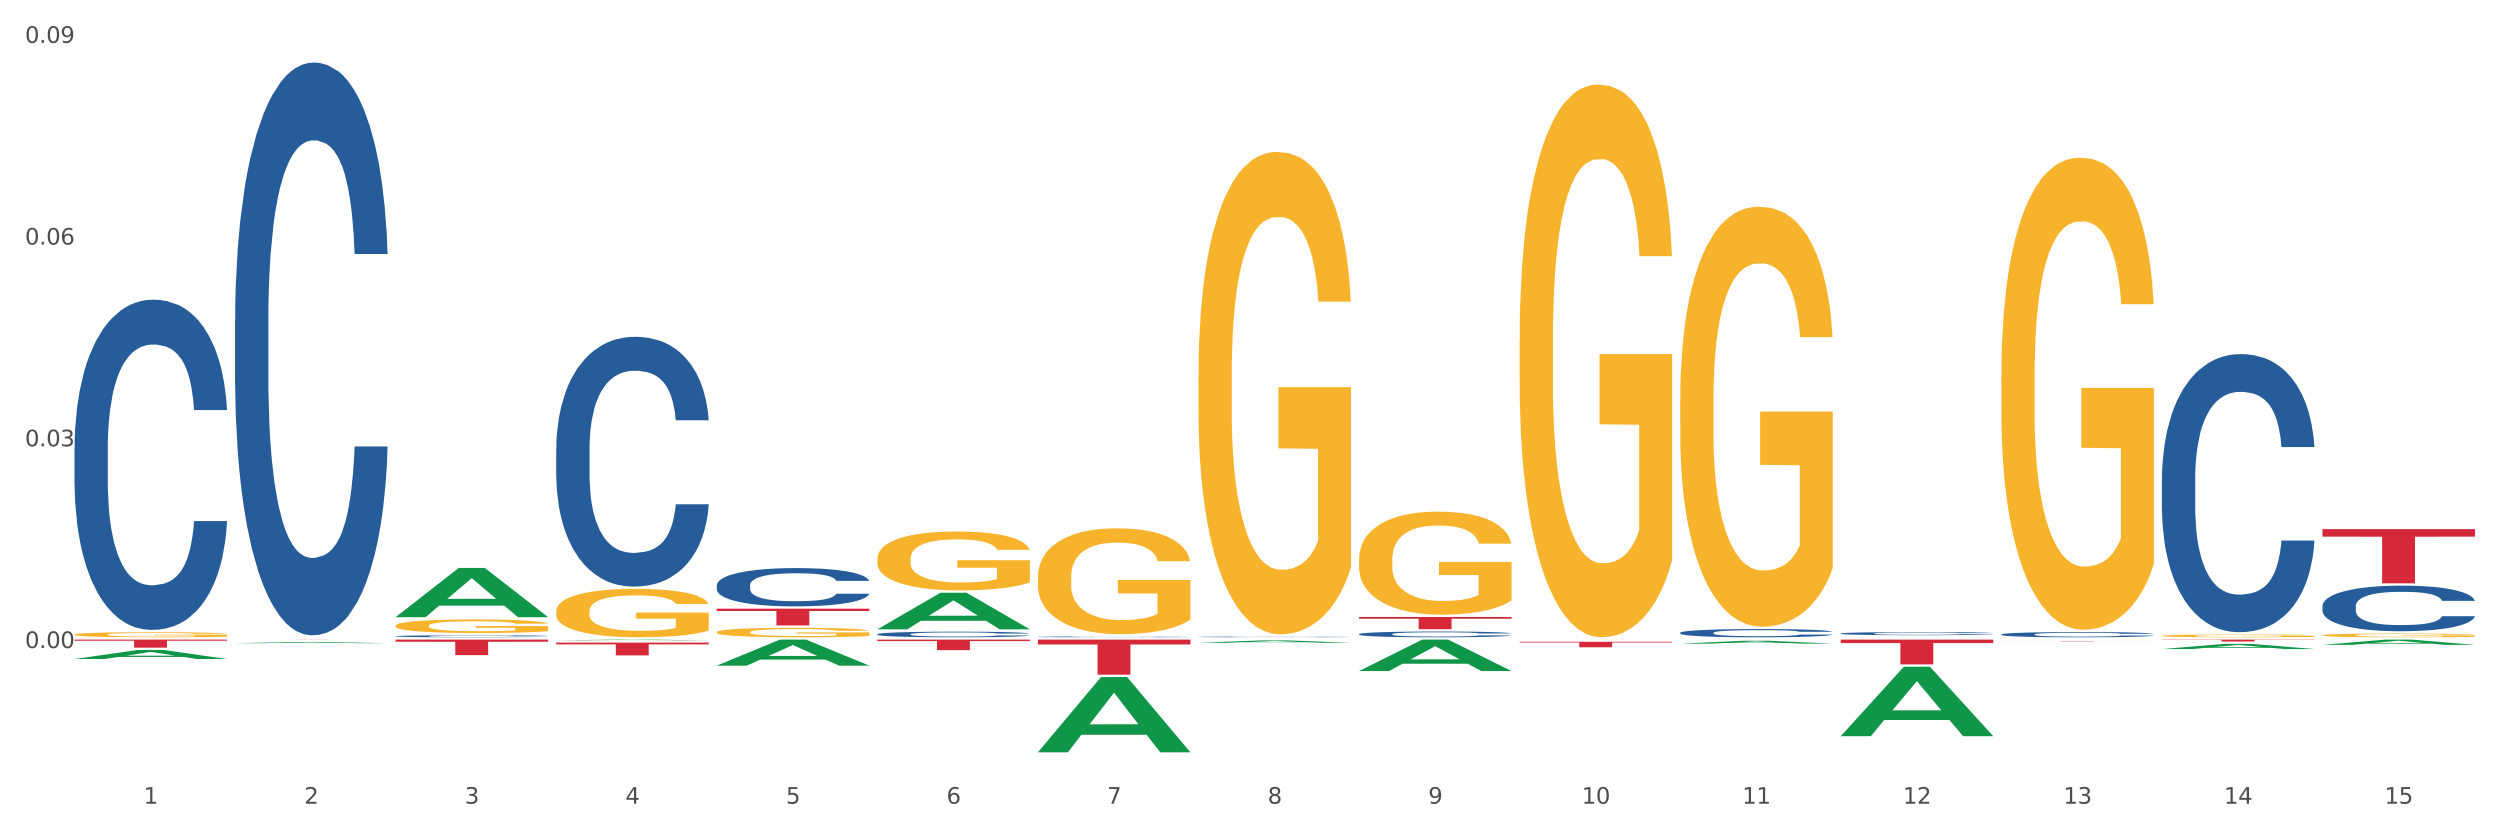 <?xml version="1.0" encoding="utf-8" standalone="no"?>
<!DOCTYPE svg PUBLIC "-//W3C//DTD SVG 1.1//EN"
  "http://www.w3.org/Graphics/SVG/1.1/DTD/svg11.dtd">
<svg xmlns:xlink="http://www.w3.org/1999/xlink" width="1080pt" height="360pt" viewBox="0 0 1080 360" xmlns="http://www.w3.org/2000/svg" version="1.1">
 <rect x="0" y="0" width="1080" height="360" fill="#333333" stroke="none"/>
 <defs>
  <style type="text/css">*{stroke-linejoin: round; stroke-linecap: butt}</style>
 </defs>
 <g id="figure_1">
  <g id="patch_1">
   <path d="M 0 360 
L 1080 360 
L 1080 0 
L 0 0 
z
" style="fill: #ffffff; stroke: #ffffff; stroke-linejoin: miter"/>
  </g>
  <g id="axes_1">
   <g id="matplotlib.axis_1">
    <g id="xtick_1">
     <g id="text_1">
      <!-- 1 -->
      <g style="fill: #4d4d4d" transform="translate(62.07 347.204) scale(0.096 -0.096)">
       <defs>
        <path id="DejaVuSans-31" d="M 794 531 
L 1825 531 
L 1825 4091 
L 703 3866 
L 703 4441 
L 1819 4666 
L 2450 4666 
L 2450 531 
L 3481 531 
L 3481 0 
L 794 0 
L 794 531 
z
" transform="scale(0.016)"/>
       </defs>
       <use xlink:href="#DejaVuSans-31"/>
      </g>
     </g>
    </g>
    <g id="xtick_2">
     <g id="text_2">
      <!-- 2 -->
      <g style="fill: #4d4d4d" transform="translate(131.436 347.204) scale(0.096 -0.096)">
       <defs>
        <path id="DejaVuSans-32" d="M 1228 531 
L 3431 531 
L 3431 0 
L 469 0 
L 469 531 
Q 828 903 1448 1529 
Q 2069 2156 2228 2338 
Q 2531 2678 2651 2914 
Q 2772 3150 2772 3378 
Q 2772 3750 2511 3984 
Q 2250 4219 1831 4219 
Q 1534 4219 1204 4116 
Q 875 4013 500 3803 
L 500 4441 
Q 881 4594 1212 4672 
Q 1544 4750 1819 4750 
Q 2544 4750 2975 4387 
Q 3406 4025 3406 3419 
Q 3406 3131 3298 2873 
Q 3191 2616 2906 2266 
Q 2828 2175 2409 1742 
Q 1991 1309 1228 531 
z
" transform="scale(0.016)"/>
       </defs>
       <use xlink:href="#DejaVuSans-32"/>
      </g>
     </g>
    </g>
    <g id="xtick_3">
     <g id="text_3">
      <!-- 3 -->
      <g style="fill: #4d4d4d" transform="translate(200.802 347.204) scale(0.096 -0.096)">
       <defs>
        <path id="DejaVuSans-33" d="M 2597 2516 
Q 3050 2419 3304 2112 
Q 3559 1806 3559 1356 
Q 3559 666 3084 287 
Q 2609 -91 1734 -91 
Q 1441 -91 1130 -33 
Q 819 25 488 141 
L 488 750 
Q 750 597 1062 519 
Q 1375 441 1716 441 
Q 2309 441 2620 675 
Q 2931 909 2931 1356 
Q 2931 1769 2642 2001 
Q 2353 2234 1838 2234 
L 1294 2234 
L 1294 2753 
L 1863 2753 
Q 2328 2753 2575 2939 
Q 2822 3125 2822 3475 
Q 2822 3834 2567 4026 
Q 2313 4219 1838 4219 
Q 1578 4219 1281 4162 
Q 984 4106 628 3988 
L 628 4550 
Q 988 4650 1302 4700 
Q 1616 4750 1894 4750 
Q 2613 4750 3031 4423 
Q 3450 4097 3450 3541 
Q 3450 3153 3228 2886 
Q 3006 2619 2597 2516 
z
" transform="scale(0.016)"/>
       </defs>
       <use xlink:href="#DejaVuSans-33"/>
      </g>
     </g>
    </g>
    <g id="xtick_4">
     <g id="text_4">
      <!-- 4 -->
      <g style="fill: #4d4d4d" transform="translate(270.169 347.204) scale(0.096 -0.096)">
       <defs>
        <path id="DejaVuSans-34" d="M 2419 4116 
L 825 1625 
L 2419 1625 
L 2419 4116 
z
M 2253 4666 
L 3047 4666 
L 3047 1625 
L 3713 1625 
L 3713 1100 
L 3047 1100 
L 3047 0 
L 2419 0 
L 2419 1100 
L 313 1100 
L 313 1709 
L 2253 4666 
z
" transform="scale(0.016)"/>
       </defs>
       <use xlink:href="#DejaVuSans-34"/>
      </g>
     </g>
    </g>
    <g id="xtick_5">
     <g id="text_5">
      <!-- 5 -->
      <g style="fill: #4d4d4d" transform="translate(339.535 347.204) scale(0.096 -0.096)">
       <defs>
        <path id="DejaVuSans-35" d="M 691 4666 
L 3169 4666 
L 3169 4134 
L 1269 4134 
L 1269 2991 
Q 1406 3038 1543 3061 
Q 1681 3084 1819 3084 
Q 2600 3084 3056 2656 
Q 3513 2228 3513 1497 
Q 3513 744 3044 326 
Q 2575 -91 1722 -91 
Q 1428 -91 1123 -41 
Q 819 9 494 109 
L 494 744 
Q 775 591 1075 516 
Q 1375 441 1709 441 
Q 2250 441 2565 725 
Q 2881 1009 2881 1497 
Q 2881 1984 2565 2268 
Q 2250 2553 1709 2553 
Q 1456 2553 1204 2497 
Q 953 2441 691 2322 
L 691 4666 
z
" transform="scale(0.016)"/>
       </defs>
       <use xlink:href="#DejaVuSans-35"/>
      </g>
     </g>
    </g>
    <g id="xtick_6">
     <g id="text_6">
      <!-- 6 -->
      <g style="fill: #4d4d4d" transform="translate(408.901 347.204) scale(0.096 -0.096)">
       <defs>
        <path id="DejaVuSans-36" d="M 2113 2584 
Q 1688 2584 1439 2293 
Q 1191 2003 1191 1497 
Q 1191 994 1439 701 
Q 1688 409 2113 409 
Q 2538 409 2786 701 
Q 3034 994 3034 1497 
Q 3034 2003 2786 2293 
Q 2538 2584 2113 2584 
z
M 3366 4563 
L 3366 3988 
Q 3128 4100 2886 4159 
Q 2644 4219 2406 4219 
Q 1781 4219 1451 3797 
Q 1122 3375 1075 2522 
Q 1259 2794 1537 2939 
Q 1816 3084 2150 3084 
Q 2853 3084 3261 2657 
Q 3669 2231 3669 1497 
Q 3669 778 3244 343 
Q 2819 -91 2113 -91 
Q 1303 -91 875 529 
Q 447 1150 447 2328 
Q 447 3434 972 4092 
Q 1497 4750 2381 4750 
Q 2619 4750 2861 4703 
Q 3103 4656 3366 4563 
z
" transform="scale(0.016)"/>
       </defs>
       <use xlink:href="#DejaVuSans-36"/>
      </g>
     </g>
    </g>
    <g id="xtick_7">
     <g id="text_7">
      <!-- 7 -->
      <g style="fill: #4d4d4d" transform="translate(478.267 347.204) scale(0.096 -0.096)">
       <defs>
        <path id="DejaVuSans-37" d="M 525 4666 
L 3525 4666 
L 3525 4397 
L 1831 0 
L 1172 0 
L 2766 4134 
L 525 4134 
L 525 4666 
z
" transform="scale(0.016)"/>
       </defs>
       <use xlink:href="#DejaVuSans-37"/>
      </g>
     </g>
    </g>
    <g id="xtick_8">
     <g id="text_8">
      <!-- 8 -->
      <g style="fill: #4d4d4d" transform="translate(547.634 347.204) scale(0.096 -0.096)">
       <defs>
        <path id="DejaVuSans-38" d="M 2034 2216 
Q 1584 2216 1326 1975 
Q 1069 1734 1069 1313 
Q 1069 891 1326 650 
Q 1584 409 2034 409 
Q 2484 409 2743 651 
Q 3003 894 3003 1313 
Q 3003 1734 2745 1975 
Q 2488 2216 2034 2216 
z
M 1403 2484 
Q 997 2584 770 2862 
Q 544 3141 544 3541 
Q 544 4100 942 4425 
Q 1341 4750 2034 4750 
Q 2731 4750 3128 4425 
Q 3525 4100 3525 3541 
Q 3525 3141 3298 2862 
Q 3072 2584 2669 2484 
Q 3125 2378 3379 2068 
Q 3634 1759 3634 1313 
Q 3634 634 3220 271 
Q 2806 -91 2034 -91 
Q 1263 -91 848 271 
Q 434 634 434 1313 
Q 434 1759 690 2068 
Q 947 2378 1403 2484 
z
M 1172 3481 
Q 1172 3119 1398 2916 
Q 1625 2713 2034 2713 
Q 2441 2713 2670 2916 
Q 2900 3119 2900 3481 
Q 2900 3844 2670 4047 
Q 2441 4250 2034 4250 
Q 1625 4250 1398 4047 
Q 1172 3844 1172 3481 
z
" transform="scale(0.016)"/>
       </defs>
       <use xlink:href="#DejaVuSans-38"/>
      </g>
     </g>
    </g>
    <g id="xtick_9">
     <g id="text_9">
      <!-- 9 -->
      <g style="fill: #4d4d4d" transform="translate(617 347.204) scale(0.096 -0.096)">
       <defs>
        <path id="DejaVuSans-39" d="M 703 97 
L 703 672 
Q 941 559 1184 500 
Q 1428 441 1663 441 
Q 2288 441 2617 861 
Q 2947 1281 2994 2138 
Q 2813 1869 2534 1725 
Q 2256 1581 1919 1581 
Q 1219 1581 811 2004 
Q 403 2428 403 3163 
Q 403 3881 828 4315 
Q 1253 4750 1959 4750 
Q 2769 4750 3195 4129 
Q 3622 3509 3622 2328 
Q 3622 1225 3098 567 
Q 2575 -91 1691 -91 
Q 1453 -91 1209 -44 
Q 966 3 703 97 
z
M 1959 2075 
Q 2384 2075 2632 2365 
Q 2881 2656 2881 3163 
Q 2881 3666 2632 3958 
Q 2384 4250 1959 4250 
Q 1534 4250 1286 3958 
Q 1038 3666 1038 3163 
Q 1038 2656 1286 2365 
Q 1534 2075 1959 2075 
z
" transform="scale(0.016)"/>
       </defs>
       <use xlink:href="#DejaVuSans-39"/>
      </g>
     </g>
    </g>
    <g id="xtick_10">
     <g id="text_10">
      <!-- 10 -->
      <g style="fill: #4d4d4d" transform="translate(683.312 347.204) scale(0.096 -0.096)">
       <defs>
        <path id="DejaVuSans-30" d="M 2034 4250 
Q 1547 4250 1301 3770 
Q 1056 3291 1056 2328 
Q 1056 1369 1301 889 
Q 1547 409 2034 409 
Q 2525 409 2770 889 
Q 3016 1369 3016 2328 
Q 3016 3291 2770 3770 
Q 2525 4250 2034 4250 
z
M 2034 4750 
Q 2819 4750 3233 4129 
Q 3647 3509 3647 2328 
Q 3647 1150 3233 529 
Q 2819 -91 2034 -91 
Q 1250 -91 836 529 
Q 422 1150 422 2328 
Q 422 3509 836 4129 
Q 1250 4750 2034 4750 
z
" transform="scale(0.016)"/>
       </defs>
       <use xlink:href="#DejaVuSans-31"/>
       <use xlink:href="#DejaVuSans-30" transform="translate(63.623 0)"/>
      </g>
     </g>
    </g>
    <g id="xtick_11">
     <g id="text_11">
      <!-- 11 -->
      <g style="fill: #4d4d4d" transform="translate(752.678 347.204) scale(0.096 -0.096)">
       <use xlink:href="#DejaVuSans-31"/>
       <use xlink:href="#DejaVuSans-31" transform="translate(63.623 0)"/>
      </g>
     </g>
    </g>
    <g id="xtick_12">
     <g id="text_12">
      <!-- 12 -->
      <g style="fill: #4d4d4d" transform="translate(822.044 347.204) scale(0.096 -0.096)">
       <use xlink:href="#DejaVuSans-31"/>
       <use xlink:href="#DejaVuSans-32" transform="translate(63.623 0)"/>
      </g>
     </g>
    </g>
    <g id="xtick_13">
     <g id="text_13">
      <!-- 13 -->
      <g style="fill: #4d4d4d" transform="translate(891.411 347.204) scale(0.096 -0.096)">
       <use xlink:href="#DejaVuSans-31"/>
       <use xlink:href="#DejaVuSans-33" transform="translate(63.623 0)"/>
      </g>
     </g>
    </g>
    <g id="xtick_14">
     <g id="text_14">
      <!-- 14 -->
      <g style="fill: #4d4d4d" transform="translate(960.777 347.204) scale(0.096 -0.096)">
       <use xlink:href="#DejaVuSans-31"/>
       <use xlink:href="#DejaVuSans-34" transform="translate(63.623 0)"/>
      </g>
     </g>
    </g>
    <g id="xtick_15">
     <g id="text_15">
      <!-- 15 -->
      <g style="fill: #4d4d4d" transform="translate(1030.143 347.204) scale(0.096 -0.096)">
       <use xlink:href="#DejaVuSans-31"/>
       <use xlink:href="#DejaVuSans-35" transform="translate(63.623 0)"/>
      </g>
     </g>
    </g>
    <g id="xtick_16"/>
    <g id="xtick_17"/>
    <g id="xtick_18"/>
    <g id="xtick_19"/>
    <g id="xtick_20"/>
    <g id="xtick_21"/>
    <g id="xtick_22"/>
    <g id="xtick_23"/>
    <g id="xtick_24"/>
    <g id="xtick_25"/>
    <g id="xtick_26"/>
    <g id="xtick_27"/>
    <g id="xtick_28"/>
    <g id="xtick_29"/>
   </g>
   <g id="matplotlib.axis_2">
    <g id="ytick_1">
     <g id="text_16">
      <!-- 0.00 -->
      <g style="fill: #4d4d4d" transform="translate(10.8 279.954) scale(0.096 -0.096)">
       <defs>
        <path id="DejaVuSans-2e" d="M 684 794 
L 1344 794 
L 1344 0 
L 684 0 
L 684 794 
z
" transform="scale(0.016)"/>
       </defs>
       <use xlink:href="#DejaVuSans-30"/>
       <use xlink:href="#DejaVuSans-2e" transform="translate(63.623 0)"/>
       <use xlink:href="#DejaVuSans-30" transform="translate(95.41 0)"/>
       <use xlink:href="#DejaVuSans-30" transform="translate(159.033 0)"/>
      </g>
     </g>
    </g>
    <g id="ytick_2">
     <g id="text_17">
      <!-- 0.03 -->
      <g style="fill: #4d4d4d" transform="translate(10.8 192.809) scale(0.096 -0.096)">
       <use xlink:href="#DejaVuSans-30"/>
       <use xlink:href="#DejaVuSans-2e" transform="translate(63.623 0)"/>
       <use xlink:href="#DejaVuSans-30" transform="translate(95.41 0)"/>
       <use xlink:href="#DejaVuSans-33" transform="translate(159.033 0)"/>
      </g>
     </g>
    </g>
    <g id="ytick_3">
     <g id="text_18">
      <!-- 0.06 -->
      <g style="fill: #4d4d4d" transform="translate(10.8 105.664) scale(0.096 -0.096)">
       <use xlink:href="#DejaVuSans-30"/>
       <use xlink:href="#DejaVuSans-2e" transform="translate(63.623 0)"/>
       <use xlink:href="#DejaVuSans-30" transform="translate(95.41 0)"/>
       <use xlink:href="#DejaVuSans-36" transform="translate(159.033 0)"/>
      </g>
     </g>
    </g>
    <g id="ytick_4">
     <g id="text_19">
      <!-- 0.09 -->
      <g style="fill: #4d4d4d" transform="translate(10.8 18.519) scale(0.096 -0.096)">
       <use xlink:href="#DejaVuSans-30"/>
       <use xlink:href="#DejaVuSans-2e" transform="translate(63.623 0)"/>
       <use xlink:href="#DejaVuSans-30" transform="translate(95.41 0)"/>
       <use xlink:href="#DejaVuSans-39" transform="translate(159.033 0)"/>
      </g>
     </g>
    </g>
    <g id="ytick_5"/>
    <g id="ytick_6"/>
    <g id="ytick_7"/>
    <g id="ytick_8"/>
   </g>
   <g id="PolyCollection_1">
    <path d="M 32.175 284.695 
L 32.243 284.691 
L 59.417 280.791 
L 70.695 280.788 
L 98.073 284.702 
L 85.029 284.702 
L 79.119 283.791 
L 51.061 283.791 
L 50.857 283.806 
L 45.151 284.702 
L 32.175 284.702 
L 32.175 284.695 
L 54.594 283.247 
L 75.586 283.243 
L 65.192 281.622 
L 65.056 281.615 
L 64.92 281.626 
L 54.526 283.243 
L 54.594 283.247 
L 32.175 284.695 
z
" clip-path="url(#paed3446b05)" style="fill: #109648"/>
    <path d="M 379.006 276.307 
L 444.904 276.307 
L 444.904 276.939 
L 418.982 276.943 
L 418.982 280.857 
L 404.772 280.857 
L 404.772 276.943 
L 379.006 276.939 
L 379.006 276.311 
L 379.006 276.307 
z
" clip-path="url(#paed3446b05)" style="fill: #d62839"/>
    <path d="M 587.105 266.557 
L 653.003 266.557 
L 653.003 267.288 
L 627.081 267.293 
L 627.081 271.819 
L 612.871 271.819 
L 612.871 267.293 
L 587.105 267.288 
L 587.105 266.562 
L 587.105 266.557 
z
" clip-path="url(#paed3446b05)" style="fill: #d62839"/>
    <path d="M 656.471 277.249 
L 722.369 277.249 
L 722.369 277.577 
L 696.447 277.579 
L 696.447 279.606 
L 682.237 279.606 
L 682.237 277.579 
L 656.471 277.577 
L 656.471 277.251 
L 656.471 277.249 
z
" clip-path="url(#paed3446b05)" style="fill: #d62839"/>
    <path d="M 795.203 276.307 
L 861.101 276.307 
L 861.101 277.794 
L 835.179 277.804 
L 835.179 287.01 
L 820.969 287.01 
L 820.969 277.804 
L 795.203 277.794 
L 795.203 276.317 
L 795.203 276.307 
z
" clip-path="url(#paed3446b05)" style="fill: #d62839"/>
    <path d="M 864.57 276.953 
L 930.468 276.953 
L 930.468 276.972 
L 904.546 276.972 
L 904.546 277.085 
L 890.335 277.085 
L 890.335 276.972 
L 864.57 276.972 
L 864.57 276.954 
L 864.57 276.953 
z
" clip-path="url(#paed3446b05)" style="fill: #d62839"/>
    <path d="M 933.936 276.307 
L 999.834 276.307 
L 999.834 276.422 
L 973.912 276.423 
L 973.912 277.14 
L 959.702 277.14 
L 959.702 276.423 
L 933.936 276.422 
L 933.936 276.307 
L 933.936 276.307 
z
" clip-path="url(#paed3446b05)" style="fill: #d62839"/>
    <path d="M 1003.302 228.587 
L 1069.2 228.587 
L 1069.2 231.84 
L 1043.278 231.862 
L 1043.278 251.997 
L 1029.068 251.997 
L 1029.068 231.862 
L 1003.302 231.84 
L 1003.302 228.609 
L 1003.302 228.587 
z
" clip-path="url(#paed3446b05)" style="fill: #d62839"/>
    <path d="M 309.64 262.947 
L 375.538 262.947 
L 375.538 263.956 
L 349.616 263.963 
L 349.616 270.206 
L 335.406 270.206 
L 335.406 263.963 
L 309.64 263.956 
L 309.64 262.954 
L 309.64 262.947 
z
" clip-path="url(#paed3446b05)" style="fill: #d62839"/>
    <path d="M 933.936 274.665 
L 934.014 274.664 
L 934.014 274.624 
L 934.169 274.591 
L 934.947 274.508 
L 936.114 274.441 
L 936.97 274.404 
L 937.826 274.375 
L 938.837 274.345 
L 940.082 274.315 
L 942.338 274.27 
L 943.739 274.247 
L 945.45 274.223 
L 948.563 274.188 
L 950.819 274.168 
L 953.153 274.152 
L 956.965 274.132 
L 959.455 274.123 
L 962.1 274.117 
L 965.29 274.112 
L 967.702 274.111 
L 972.992 274.114 
L 977.505 274.124 
L 979.683 274.132 
L 982.484 274.145 
L 983.962 274.154 
L 986.374 274.171 
L 988.864 274.194 
L 990.575 274.214 
L 993.143 274.251 
L 995.088 274.288 
L 996.877 274.334 
L 997.811 274.366 
L 998.511 274.396 
L 999.134 274.43 
L 999.756 274.483 
L 985.752 274.483 
L 985.207 274.445 
L 984.351 274.409 
L 983.106 274.374 
L 982.017 274.352 
L 980.15 274.325 
L 978.438 274.307 
L 976.649 274.294 
L 974.47 274.283 
L 972.759 274.278 
L 970.347 274.273 
L 965.601 274.274 
L 962.411 274.283 
L 960.233 274.294 
L 958.832 274.304 
L 957.588 274.315 
L 956.187 274.33 
L 954.553 274.353 
L 953.386 274.374 
L 952.219 274.4 
L 951.286 274.426 
L 950.43 274.457 
L 949.73 274.49 
L 949.185 274.524 
L 948.718 274.565 
L 948.329 274.634 
L 948.329 274.784 
L 948.485 274.818 
L 948.874 274.863 
L 949.341 274.897 
L 950.119 274.937 
L 950.819 274.965 
L 952.141 275.004 
L 953.62 275.037 
L 954.787 275.058 
L 955.954 275.075 
L 957.977 275.099 
L 960.233 275.119 
L 962.178 275.131 
L 964.823 275.142 
L 966.613 275.146 
L 968.169 275.149 
L 971.981 275.149 
L 974.704 275.145 
L 977.738 275.138 
L 980.072 275.128 
L 982.017 275.116 
L 984.196 275.096 
L 985.596 275.078 
L 985.596 274.849 
L 968.48 274.848 
L 968.48 274.696 
L 999.834 274.696 
L 999.834 275.142 
L 998.511 275.165 
L 997.033 275.186 
L 995.477 275.204 
L 993.143 275.227 
L 990.342 275.249 
L 987.852 275.265 
L 985.207 275.278 
L 982.095 275.29 
L 978.049 275.301 
L 975.56 275.305 
L 972.448 275.308 
L 968.791 275.31 
L 965.601 275.307 
L 962.489 275.302 
L 959.221 275.292 
L 956.032 275.278 
L 953.62 275.264 
L 951.208 275.246 
L 948.64 275.223 
L 946.618 275.201 
L 945.061 275.181 
L 943.35 275.156 
L 941.483 275.123 
L 940.082 275.094 
L 938.837 275.063 
L 937.515 275.024 
L 936.581 274.99 
L 935.648 274.947 
L 935.103 274.916 
L 934.48 274.866 
L 934.014 274.797 
L 933.936 274.665 
z
" clip-path="url(#paed3446b05)" style="fill: #f7b32b"/>
    <path d="M 725.837 173.144 
L 725.915 172.978 
L 725.915 167.012 
L 726.071 161.875 
L 726.849 149.445 
L 728.016 139.17 
L 728.871 133.701 
L 729.727 129.226 
L 730.739 124.752 
L 731.984 120.111 
L 734.24 113.317 
L 735.64 109.836 
L 737.352 106.19 
L 740.464 100.887 
L 742.72 97.904 
L 745.054 95.418 
L 748.866 92.435 
L 751.356 91.109 
L 754.001 90.115 
L 757.191 89.452 
L 759.603 89.286 
L 764.894 89.783 
L 769.406 91.275 
L 771.585 92.435 
L 774.385 94.424 
L 775.864 95.75 
L 778.275 98.401 
L 780.765 101.881 
L 782.477 104.865 
L 785.044 110.499 
L 786.989 116.134 
L 788.779 123.095 
L 789.712 127.901 
L 790.412 132.375 
L 791.035 137.513 
L 791.657 145.633 
L 777.653 145.633 
L 777.108 139.833 
L 776.253 134.364 
L 775.008 129.061 
L 773.919 125.746 
L 772.051 121.603 
L 770.34 118.951 
L 768.55 116.963 
L 766.372 115.305 
L 764.66 114.477 
L 762.248 113.814 
L 757.502 113.98 
L 754.313 115.305 
L 752.134 116.963 
L 750.734 118.454 
L 749.489 120.111 
L 748.088 122.432 
L 746.455 125.912 
L 745.288 129.061 
L 744.121 133.038 
L 743.187 137.016 
L 742.331 141.656 
L 741.631 146.628 
L 741.086 151.765 
L 740.62 158.063 
L 740.23 168.504 
L 740.23 191.208 
L 740.386 196.346 
L 740.775 203.141 
L 741.242 208.278 
L 742.02 214.41 
L 742.72 218.553 
L 744.043 224.52 
L 745.521 229.491 
L 746.688 232.64 
L 747.855 235.292 
L 749.878 238.938 
L 752.134 241.921 
L 754.079 243.744 
L 756.724 245.401 
L 758.514 246.064 
L 760.07 246.396 
L 763.882 246.396 
L 766.605 245.898 
L 769.639 244.738 
L 771.974 243.247 
L 773.919 241.424 
L 776.097 238.441 
L 777.497 235.623 
L 777.497 200.986 
L 760.381 200.821 
L 760.381 177.785 
L 791.735 177.785 
L 791.735 245.401 
L 790.412 248.881 
L 788.934 252.03 
L 787.378 254.848 
L 785.044 258.328 
L 782.243 261.642 
L 779.754 263.963 
L 777.108 265.951 
L 773.996 267.774 
L 769.951 269.432 
L 767.461 270.095 
L 764.349 270.592 
L 760.692 270.757 
L 757.502 270.426 
L 754.39 269.597 
L 751.123 268.106 
L 747.933 265.951 
L 745.521 263.797 
L 743.109 261.145 
L 740.542 257.665 
L 738.519 254.35 
L 736.963 251.367 
L 735.251 247.556 
L 733.384 242.584 
L 731.984 238.109 
L 730.739 233.469 
L 729.416 227.503 
L 728.482 222.365 
L 727.549 215.902 
L 727.004 211.096 
L 726.382 203.638 
L 725.915 193.197 
L 725.837 173.144 
z
" clip-path="url(#paed3446b05)" style="fill: #f7b32b"/>
    <path d="M 656.471 146.853 
L 656.549 146.635 
L 656.549 138.784 
L 656.704 132.023 
L 657.482 115.666 
L 658.649 102.144 
L 659.505 94.947 
L 660.361 89.059 
L 661.372 83.17 
L 662.617 77.064 
L 664.874 68.122 
L 666.274 63.542 
L 667.986 58.744 
L 671.098 51.765 
L 673.354 47.839 
L 675.688 44.568 
L 679.5 40.642 
L 681.99 38.897 
L 684.635 37.589 
L 687.825 36.717 
L 690.237 36.498 
L 695.527 37.153 
L 700.04 39.116 
L 702.218 40.642 
L 705.019 43.259 
L 706.497 45.004 
L 708.909 48.494 
L 711.399 53.073 
L 713.111 56.999 
L 715.678 64.414 
L 717.623 71.829 
L 719.412 80.989 
L 720.346 87.314 
L 721.046 93.202 
L 721.669 99.963 
L 722.291 110.65 
L 708.287 110.65 
L 707.742 103.017 
L 706.886 95.82 
L 705.642 88.841 
L 704.552 84.479 
L 702.685 79.026 
L 700.973 75.537 
L 699.184 72.92 
L 697.006 70.739 
L 695.294 69.648 
L 692.882 68.776 
L 688.136 68.994 
L 684.946 70.739 
L 682.768 72.92 
L 681.367 74.883 
L 680.123 77.064 
L 678.722 80.117 
L 677.088 84.697 
L 675.921 88.841 
L 674.754 94.075 
L 673.821 99.309 
L 672.965 105.416 
L 672.265 111.958 
L 671.72 118.719 
L 671.253 127.007 
L 670.864 140.747 
L 670.864 170.625 
L 671.02 177.386 
L 671.409 186.328 
L 671.876 193.089 
L 672.654 201.158 
L 673.354 206.61 
L 674.677 214.462 
L 676.155 221.005 
L 677.322 225.148 
L 678.489 228.638 
L 680.512 233.436 
L 682.768 237.361 
L 684.713 239.76 
L 687.358 241.941 
L 689.148 242.814 
L 690.704 243.25 
L 694.516 243.25 
L 697.239 242.596 
L 700.273 241.069 
L 702.607 239.106 
L 704.552 236.707 
L 706.731 232.782 
L 708.131 229.074 
L 708.131 183.493 
L 691.015 183.275 
L 691.015 152.96 
L 722.369 152.96 
L 722.369 241.941 
L 721.046 246.521 
L 719.568 250.665 
L 718.012 254.373 
L 715.678 258.953 
L 712.877 263.314 
L 710.387 266.368 
L 707.742 268.985 
L 704.63 271.384 
L 700.584 273.565 
L 698.095 274.437 
L 694.983 275.091 
L 691.326 275.31 
L 688.136 274.873 
L 685.024 273.783 
L 681.756 271.82 
L 678.567 268.985 
L 676.155 266.15 
L 673.743 262.66 
L 671.175 258.08 
L 669.153 253.718 
L 667.597 249.793 
L 665.885 244.777 
L 664.018 238.234 
L 662.617 232.345 
L 661.372 226.239 
L 660.05 218.387 
L 659.116 211.627 
L 658.183 203.121 
L 657.638 196.796 
L 657.016 186.982 
L 656.549 173.242 
L 656.471 146.853 
z
" clip-path="url(#paed3446b05)" style="fill: #f7b32b"/>
    <path d="M 587.105 241.607 
L 587.183 241.567 
L 587.183 240.103 
L 587.338 238.842 
L 588.116 235.792 
L 589.283 233.271 
L 590.139 231.929 
L 590.995 230.831 
L 592.006 229.733 
L 593.251 228.594 
L 595.507 226.927 
L 596.908 226.073 
L 598.619 225.178 
L 601.731 223.877 
L 603.988 223.145 
L 606.322 222.535 
L 610.134 221.803 
L 612.624 221.478 
L 615.269 221.234 
L 618.459 221.071 
L 620.871 221.03 
L 626.161 221.152 
L 630.674 221.518 
L 632.852 221.803 
L 635.653 222.291 
L 637.131 222.616 
L 639.543 223.267 
L 642.033 224.121 
L 643.744 224.853 
L 646.312 226.236 
L 648.257 227.618 
L 650.046 229.326 
L 650.98 230.505 
L 651.68 231.603 
L 652.302 232.864 
L 652.925 234.857 
L 638.921 234.857 
L 638.376 233.433 
L 637.52 232.091 
L 636.275 230.79 
L 635.186 229.977 
L 633.319 228.96 
L 631.607 228.309 
L 629.818 227.821 
L 627.639 227.415 
L 625.928 227.211 
L 623.516 227.049 
L 618.77 227.089 
L 615.58 227.415 
L 613.402 227.821 
L 612.001 228.187 
L 610.756 228.594 
L 609.356 229.163 
L 607.722 230.017 
L 606.555 230.79 
L 605.388 231.766 
L 604.455 232.742 
L 603.599 233.881 
L 602.898 235.101 
L 602.354 236.361 
L 601.887 237.907 
L 601.498 240.469 
L 601.498 246.04 
L 601.654 247.301 
L 602.043 248.968 
L 602.509 250.229 
L 603.287 251.733 
L 603.988 252.75 
L 605.31 254.214 
L 606.789 255.434 
L 607.956 256.207 
L 609.123 256.857 
L 611.145 257.752 
L 613.402 258.484 
L 615.347 258.931 
L 617.992 259.338 
L 619.781 259.501 
L 621.337 259.582 
L 625.15 259.582 
L 627.873 259.46 
L 630.907 259.175 
L 633.241 258.809 
L 635.186 258.362 
L 637.365 257.63 
L 638.765 256.939 
L 638.765 248.439 
L 621.649 248.399 
L 621.649 242.746 
L 653.003 242.746 
L 653.003 259.338 
L 651.68 260.192 
L 650.202 260.965 
L 648.646 261.656 
L 646.312 262.51 
L 643.511 263.323 
L 641.021 263.893 
L 638.376 264.381 
L 635.264 264.828 
L 631.218 265.235 
L 628.729 265.397 
L 625.617 265.519 
L 621.96 265.56 
L 618.77 265.479 
L 615.658 265.275 
L 612.39 264.909 
L 609.2 264.381 
L 606.789 263.852 
L 604.377 263.201 
L 601.809 262.347 
L 599.786 261.534 
L 598.23 260.802 
L 596.519 259.867 
L 594.652 258.647 
L 593.251 257.549 
L 592.006 256.41 
L 590.684 254.946 
L 589.75 253.685 
L 588.816 252.099 
L 588.272 250.92 
L 587.649 249.09 
L 587.183 246.528 
L 587.105 241.607 
z
" clip-path="url(#paed3446b05)" style="fill: #f7b32b"/>
    <path d="M 517.739 161.916 
L 517.816 161.726 
L 517.816 154.874 
L 517.972 148.973 
L 518.75 134.698 
L 519.917 122.897 
L 520.773 116.615 
L 521.629 111.476 
L 522.64 106.337 
L 523.885 101.008 
L 526.141 93.204 
L 527.542 89.207 
L 529.253 85.019 
L 532.365 78.928 
L 534.621 75.502 
L 536.956 72.647 
L 540.768 69.221 
L 543.257 67.699 
L 545.903 66.556 
L 549.093 65.795 
L 551.504 65.605 
L 556.795 66.176 
L 561.307 67.889 
L 563.486 69.221 
L 566.287 71.505 
L 567.765 73.028 
L 570.177 76.073 
L 572.666 80.071 
L 574.378 83.497 
L 576.946 89.968 
L 578.891 96.44 
L 580.68 104.434 
L 581.614 109.954 
L 582.314 115.093 
L 582.936 120.993 
L 583.559 130.32 
L 569.554 130.32 
L 569.01 123.658 
L 568.154 117.377 
L 566.909 111.286 
L 565.82 107.479 
L 563.953 102.721 
L 562.241 99.675 
L 560.452 97.391 
L 558.273 95.488 
L 556.562 94.536 
L 554.15 93.775 
L 549.404 93.965 
L 546.214 95.488 
L 544.035 97.391 
L 542.635 99.104 
L 541.39 101.008 
L 539.99 103.672 
L 538.356 107.67 
L 537.189 111.286 
L 536.022 115.854 
L 535.088 120.422 
L 534.232 125.752 
L 533.532 131.462 
L 532.988 137.362 
L 532.521 144.595 
L 532.132 156.587 
L 532.132 182.663 
L 532.287 188.563 
L 532.676 196.367 
L 533.143 202.268 
L 533.921 209.31 
L 534.621 214.069 
L 535.944 220.921 
L 537.422 226.631 
L 538.589 230.248 
L 539.756 233.293 
L 541.779 237.48 
L 544.035 240.907 
L 545.981 243 
L 548.626 244.904 
L 550.415 245.665 
L 551.971 246.046 
L 555.784 246.046 
L 558.507 245.475 
L 561.541 244.142 
L 563.875 242.429 
L 565.82 240.335 
L 567.998 236.909 
L 569.399 233.674 
L 569.399 193.893 
L 552.282 193.703 
L 552.282 167.246 
L 583.636 167.246 
L 583.636 244.904 
L 582.314 248.901 
L 580.836 252.517 
L 579.28 255.753 
L 576.946 259.75 
L 574.145 263.557 
L 571.655 266.222 
L 569.01 268.506 
L 565.898 270.599 
L 561.852 272.503 
L 559.362 273.264 
L 556.25 273.835 
L 552.594 274.025 
L 549.404 273.645 
L 546.292 272.693 
L 543.024 270.98 
L 539.834 268.506 
L 537.422 266.031 
L 535.01 262.986 
L 532.443 258.989 
L 530.42 255.182 
L 528.864 251.756 
L 527.153 247.378 
L 525.285 241.668 
L 523.885 236.529 
L 522.64 231.199 
L 521.317 224.347 
L 520.384 218.447 
L 519.45 211.023 
L 518.906 205.504 
L 518.283 196.938 
L 517.816 184.947 
L 517.739 161.916 
z
" clip-path="url(#paed3446b05)" style="fill: #f7b32b"/>
    <path d="M 448.372 249.376 
L 448.45 249.335 
L 448.45 247.831 
L 448.606 246.537 
L 449.384 243.405 
L 450.551 240.816 
L 451.407 239.438 
L 452.262 238.311 
L 453.274 237.183 
L 454.519 236.014 
L 456.775 234.302 
L 458.175 233.425 
L 459.887 232.506 
L 462.999 231.17 
L 465.255 230.418 
L 467.589 229.792 
L 471.402 229.04 
L 473.891 228.706 
L 476.536 228.456 
L 479.726 228.289 
L 482.138 228.247 
L 487.429 228.372 
L 491.941 228.748 
L 494.12 229.04 
L 496.92 229.542 
L 498.399 229.876 
L 500.811 230.544 
L 503.3 231.421 
L 505.012 232.172 
L 507.579 233.592 
L 509.524 235.012 
L 511.314 236.766 
L 512.247 237.977 
L 512.948 239.104 
L 513.57 240.399 
L 514.192 242.445 
L 500.188 242.445 
L 499.644 240.983 
L 498.788 239.605 
L 497.543 238.269 
L 496.454 237.434 
L 494.586 236.39 
L 492.875 235.722 
L 491.085 235.221 
L 488.907 234.803 
L 487.195 234.594 
L 484.783 234.427 
L 480.038 234.469 
L 476.848 234.803 
L 474.669 235.221 
L 473.269 235.596 
L 472.024 236.014 
L 470.624 236.599 
L 468.99 237.476 
L 467.823 238.269 
L 466.656 239.271 
L 465.722 240.273 
L 464.866 241.443 
L 464.166 242.695 
L 463.621 243.99 
L 463.155 245.577 
L 462.766 248.207 
L 462.766 253.928 
L 462.921 255.223 
L 463.31 256.935 
L 463.777 258.229 
L 464.555 259.774 
L 465.255 260.818 
L 466.578 262.321 
L 468.056 263.574 
L 469.223 264.367 
L 470.39 265.036 
L 472.413 265.954 
L 474.669 266.706 
L 476.614 267.165 
L 479.26 267.583 
L 481.049 267.75 
L 482.605 267.833 
L 486.417 267.833 
L 489.14 267.708 
L 492.175 267.416 
L 494.509 267.04 
L 496.454 266.581 
L 498.632 265.829 
L 500.033 265.119 
L 500.033 256.392 
L 482.916 256.35 
L 482.916 250.546 
L 514.27 250.546 
L 514.27 267.583 
L 512.948 268.46 
L 511.469 269.253 
L 509.913 269.963 
L 507.579 270.84 
L 504.778 271.675 
L 502.289 272.26 
L 499.644 272.761 
L 496.531 273.22 
L 492.486 273.638 
L 489.996 273.805 
L 486.884 273.93 
L 483.227 273.972 
L 480.038 273.888 
L 476.925 273.679 
L 473.658 273.304 
L 470.468 272.761 
L 468.056 272.218 
L 465.644 271.55 
L 463.077 270.673 
L 461.054 269.838 
L 459.498 269.086 
L 457.786 268.126 
L 455.919 266.873 
L 454.519 265.745 
L 453.274 264.576 
L 451.951 263.073 
L 451.018 261.779 
L 450.084 260.15 
L 449.539 258.939 
L 448.917 257.06 
L 448.45 254.429 
L 448.372 249.376 
z
" clip-path="url(#paed3446b05)" style="fill: #f7b32b"/>
    <path d="M 379.006 241.364 
L 379.084 241.341 
L 379.084 240.505 
L 379.24 239.785 
L 380.018 238.042 
L 381.185 236.602 
L 382.04 235.835 
L 382.896 235.208 
L 383.908 234.581 
L 385.152 233.93 
L 387.409 232.978 
L 388.809 232.49 
L 390.521 231.979 
L 393.633 231.236 
L 395.889 230.817 
L 398.223 230.469 
L 402.035 230.051 
L 404.525 229.865 
L 407.17 229.726 
L 410.36 229.633 
L 412.772 229.609 
L 418.062 229.679 
L 422.575 229.888 
L 424.753 230.051 
L 427.554 230.33 
L 429.032 230.515 
L 431.444 230.887 
L 433.934 231.375 
L 435.646 231.793 
L 438.213 232.583 
L 440.158 233.373 
L 441.948 234.349 
L 442.881 235.022 
L 443.581 235.65 
L 444.204 236.37 
L 444.826 237.508 
L 430.822 237.508 
L 430.277 236.695 
L 429.422 235.928 
L 428.177 235.185 
L 427.087 234.72 
L 425.22 234.14 
L 423.509 233.768 
L 421.719 233.489 
L 419.541 233.257 
L 417.829 233.141 
L 415.417 233.048 
L 410.671 233.071 
L 407.481 233.257 
L 405.303 233.489 
L 403.903 233.698 
L 402.658 233.93 
L 401.257 234.256 
L 399.624 234.744 
L 398.456 235.185 
L 397.289 235.743 
L 396.356 236.3 
L 395.5 236.951 
L 394.8 237.647 
L 394.255 238.368 
L 393.788 239.25 
L 393.399 240.714 
L 393.399 243.897 
L 393.555 244.617 
L 393.944 245.569 
L 394.411 246.289 
L 395.189 247.149 
L 395.889 247.73 
L 397.212 248.566 
L 398.69 249.263 
L 399.857 249.704 
L 401.024 250.076 
L 403.047 250.587 
L 405.303 251.005 
L 407.248 251.261 
L 409.893 251.493 
L 411.683 251.586 
L 413.239 251.633 
L 417.051 251.633 
L 419.774 251.563 
L 422.808 251.4 
L 425.142 251.191 
L 427.087 250.936 
L 429.266 250.518 
L 430.666 250.123 
L 430.666 245.267 
L 413.55 245.244 
L 413.55 242.015 
L 444.904 242.015 
L 444.904 251.493 
L 443.581 251.981 
L 442.103 252.423 
L 440.547 252.817 
L 438.213 253.305 
L 435.412 253.77 
L 432.923 254.095 
L 430.277 254.374 
L 427.165 254.629 
L 423.12 254.862 
L 420.63 254.955 
L 417.518 255.024 
L 413.861 255.048 
L 410.671 255.001 
L 407.559 254.885 
L 404.292 254.676 
L 401.102 254.374 
L 398.69 254.072 
L 396.278 253.7 
L 393.711 253.212 
L 391.688 252.748 
L 390.132 252.33 
L 388.42 251.795 
L 386.553 251.098 
L 385.152 250.471 
L 383.908 249.821 
L 382.585 248.984 
L 381.651 248.264 
L 380.718 247.358 
L 380.173 246.684 
L 379.551 245.639 
L 379.084 244.175 
L 379.006 241.364 
z
" clip-path="url(#paed3446b05)" style="fill: #f7b32b"/>
    <path d="M 309.64 273.101 
L 309.718 273.097 
L 309.718 272.962 
L 309.873 272.846 
L 310.651 272.565 
L 311.818 272.332 
L 312.674 272.208 
L 313.53 272.107 
L 314.541 272.006 
L 315.786 271.901 
L 318.042 271.747 
L 319.443 271.668 
L 321.155 271.586 
L 324.267 271.466 
L 326.523 271.398 
L 328.857 271.342 
L 332.669 271.275 
L 335.159 271.245 
L 337.804 271.222 
L 340.994 271.207 
L 343.406 271.203 
L 348.696 271.215 
L 353.209 271.248 
L 355.387 271.275 
L 358.188 271.32 
L 359.666 271.35 
L 362.078 271.41 
L 364.568 271.488 
L 366.279 271.556 
L 368.847 271.683 
L 370.792 271.811 
L 372.581 271.968 
L 373.515 272.077 
L 374.215 272.178 
L 374.838 272.295 
L 375.46 272.478 
L 361.456 272.478 
L 360.911 272.347 
L 360.055 272.223 
L 358.81 272.103 
L 357.721 272.028 
L 355.854 271.935 
L 354.142 271.875 
L 352.353 271.83 
L 350.174 271.792 
L 348.463 271.773 
L 346.051 271.758 
L 341.305 271.762 
L 338.115 271.792 
L 335.937 271.83 
L 334.536 271.863 
L 333.292 271.901 
L 331.891 271.953 
L 330.257 272.032 
L 329.09 272.103 
L 327.923 272.193 
L 326.99 272.283 
L 326.134 272.388 
L 325.434 272.501 
L 324.889 272.617 
L 324.422 272.76 
L 324.033 272.996 
L 324.033 273.51 
L 324.189 273.626 
L 324.578 273.78 
L 325.045 273.896 
L 325.823 274.035 
L 326.523 274.128 
L 327.845 274.263 
L 329.324 274.376 
L 330.491 274.447 
L 331.658 274.507 
L 333.681 274.59 
L 335.937 274.657 
L 337.882 274.698 
L 340.527 274.736 
L 342.317 274.751 
L 343.873 274.758 
L 347.685 274.758 
L 350.408 274.747 
L 353.442 274.721 
L 355.776 274.687 
L 357.721 274.646 
L 359.9 274.578 
L 361.3 274.515 
L 361.3 273.731 
L 344.184 273.727 
L 344.184 273.206 
L 375.538 273.206 
L 375.538 274.736 
L 374.215 274.815 
L 372.737 274.886 
L 371.181 274.95 
L 368.847 275.028 
L 366.046 275.103 
L 363.556 275.156 
L 360.911 275.201 
L 357.799 275.242 
L 353.753 275.28 
L 351.264 275.295 
L 348.152 275.306 
L 344.495 275.31 
L 341.305 275.302 
L 338.193 275.283 
L 334.925 275.25 
L 331.736 275.201 
L 329.324 275.152 
L 326.912 275.092 
L 324.344 275.013 
L 322.322 274.938 
L 320.766 274.871 
L 319.054 274.785 
L 317.187 274.672 
L 315.786 274.571 
L 314.541 274.466 
L 313.219 274.331 
L 312.285 274.215 
L 311.352 274.068 
L 310.807 273.96 
L 310.184 273.791 
L 309.718 273.555 
L 309.64 273.101 
z
" clip-path="url(#paed3446b05)" style="fill: #f7b32b"/>
    <path d="M 864.57 162.345 
L 864.647 162.159 
L 864.647 155.453 
L 864.803 149.679 
L 865.581 135.71 
L 866.748 124.162 
L 867.604 118.015 
L 868.46 112.986 
L 869.471 107.957 
L 870.716 102.742 
L 872.972 95.105 
L 874.373 91.194 
L 876.084 87.096 
L 879.196 81.136 
L 881.453 77.783 
L 883.787 74.989 
L 887.599 71.636 
L 890.089 70.146 
L 892.734 69.029 
L 895.924 68.284 
L 898.336 68.098 
L 903.626 68.656 
L 908.139 70.333 
L 910.317 71.636 
L 913.118 73.872 
L 914.596 75.362 
L 917.008 78.342 
L 919.498 82.253 
L 921.209 85.606 
L 923.777 91.939 
L 925.722 98.272 
L 927.511 106.095 
L 928.445 111.496 
L 929.145 116.525 
L 929.767 122.299 
L 930.39 131.426 
L 916.385 131.426 
L 915.841 124.907 
L 914.985 118.76 
L 913.74 112.8 
L 912.651 109.075 
L 910.784 104.418 
L 909.072 101.438 
L 907.283 99.203 
L 905.104 97.34 
L 903.393 96.409 
L 900.981 95.664 
L 896.235 95.85 
L 893.045 97.34 
L 890.867 99.203 
L 889.466 100.879 
L 888.221 102.742 
L 886.821 105.35 
L 885.187 109.261 
L 884.02 112.8 
L 882.853 117.27 
L 881.919 121.74 
L 881.064 126.956 
L 880.363 132.544 
L 879.819 138.318 
L 879.352 145.395 
L 878.963 157.13 
L 878.963 182.647 
L 879.119 188.422 
L 879.508 196.058 
L 879.974 201.832 
L 880.752 208.724 
L 881.453 213.38 
L 882.775 220.086 
L 884.253 225.674 
L 885.42 229.212 
L 886.587 232.193 
L 888.61 236.29 
L 890.867 239.643 
L 892.812 241.692 
L 895.457 243.554 
L 897.246 244.3 
L 898.802 244.672 
L 902.615 244.672 
L 905.338 244.113 
L 908.372 242.809 
L 910.706 241.133 
L 912.651 239.084 
L 914.829 235.732 
L 916.23 232.565 
L 916.23 193.637 
L 899.114 193.451 
L 899.114 167.56 
L 930.468 167.56 
L 930.468 243.554 
L 929.145 247.466 
L 927.667 251.005 
L 926.111 254.171 
L 923.777 258.083 
L 920.976 261.808 
L 918.486 264.416 
L 915.841 266.651 
L 912.729 268.7 
L 908.683 270.562 
L 906.193 271.307 
L 903.081 271.866 
L 899.425 272.052 
L 896.235 271.68 
L 893.123 270.748 
L 889.855 269.072 
L 886.665 266.651 
L 884.253 264.229 
L 881.842 261.249 
L 879.274 257.338 
L 877.251 253.613 
L 875.695 250.26 
L 873.984 245.976 
L 872.116 240.388 
L 870.716 235.359 
L 869.471 230.144 
L 868.149 223.438 
L 867.215 217.664 
L 866.281 210.4 
L 865.737 204.999 
L 865.114 196.617 
L 864.647 184.883 
L 864.57 162.345 
z
" clip-path="url(#paed3446b05)" style="fill: #f7b32b"/>
    <path d="M 240.274 277.613 
L 306.172 277.613 
L 306.172 278.382 
L 280.25 278.387 
L 280.25 283.145 
L 266.039 283.145 
L 266.039 278.387 
L 240.274 278.382 
L 240.274 277.618 
L 240.274 277.613 
z
" clip-path="url(#paed3446b05)" style="fill: #d62839"/>
    <path d="M 170.907 276.307 
L 236.805 276.307 
L 236.805 277.24 
L 210.883 277.246 
L 210.883 283.02 
L 196.673 283.02 
L 196.673 277.246 
L 170.907 277.24 
L 170.907 276.313 
L 170.907 276.307 
z
" clip-path="url(#paed3446b05)" style="fill: #d62839"/>
    <path d="M 101.541 276.307 
L 167.439 276.307 
L 167.439 276.313 
L 141.517 276.313 
L 141.517 276.354 
L 127.307 276.354 
L 127.307 276.313 
L 101.541 276.313 
L 101.541 276.307 
L 101.541 276.307 
z
" clip-path="url(#paed3446b05)" style="fill: #d62839"/>
    <path d="M 1003.302 261.843 
L 1003.38 261.825 
L 1003.38 261.321 
L 1003.614 260.638 
L 1004.47 259.379 
L 1005.561 258.426 
L 1007.43 257.311 
L 1008.443 256.843 
L 1009.767 256.321 
L 1012.494 255.476 
L 1015.609 254.757 
L 1017.79 254.361 
L 1019.426 254.109 
L 1023.087 253.66 
L 1025.19 253.462 
L 1027.371 253.3 
L 1029.241 253.192 
L 1032.356 253.066 
L 1034.849 253.012 
L 1037.731 252.994 
L 1040.146 253.012 
L 1043.339 253.084 
L 1048.013 253.3 
L 1049.805 253.426 
L 1052.219 253.642 
L 1054.712 253.929 
L 1056.737 254.217 
L 1059.074 254.631 
L 1061.489 255.17 
L 1063.825 255.854 
L 1065.461 256.483 
L 1066.785 257.149 
L 1067.954 257.958 
L 1068.811 258.839 
L 1069.2 259.577 
L 1054.945 259.577 
L 1054.556 258.911 
L 1053.777 258.192 
L 1052.998 257.706 
L 1052.141 257.311 
L 1050.817 256.861 
L 1049.649 256.573 
L 1047.701 256.231 
L 1045.91 256.016 
L 1044.43 255.89 
L 1042.638 255.782 
L 1038.822 255.674 
L 1036.095 255.674 
L 1034.382 255.71 
L 1032.278 255.8 
L 1030.487 255.926 
L 1028.384 256.142 
L 1026.748 256.375 
L 1025.112 256.681 
L 1024.178 256.897 
L 1022.775 257.293 
L 1021.841 257.616 
L 1020.594 258.174 
L 1019.893 258.57 
L 1018.647 259.595 
L 1018.102 260.35 
L 1017.868 260.872 
L 1017.712 261.447 
L 1017.712 264.253 
L 1018.18 265.512 
L 1018.569 266.052 
L 1019.192 266.663 
L 1020.361 267.455 
L 1022.074 268.228 
L 1023.866 268.786 
L 1025.346 269.127 
L 1026.748 269.379 
L 1028.15 269.577 
L 1029.864 269.757 
L 1031.266 269.865 
L 1033.369 269.973 
L 1035.862 270.027 
L 1037.809 270.027 
L 1041.781 269.937 
L 1043.573 269.847 
L 1045.287 269.721 
L 1047.156 269.523 
L 1048.636 269.307 
L 1049.493 269.145 
L 1050.895 268.804 
L 1051.986 268.444 
L 1052.92 268.03 
L 1053.543 267.67 
L 1054.244 267.131 
L 1054.79 266.519 
L 1054.945 266.196 
L 1069.2 266.196 
L 1068.888 266.843 
L 1068.343 267.473 
L 1067.253 268.318 
L 1066.396 268.804 
L 1065.072 269.397 
L 1063.67 269.901 
L 1061.722 270.458 
L 1059.931 270.872 
L 1058.061 271.232 
L 1056.036 271.555 
L 1052.375 272.005 
L 1051.051 272.131 
L 1048.247 272.347 
L 1046.066 272.473 
L 1042.872 272.599 
L 1039.6 272.671 
L 1036.173 272.689 
L 1033.135 272.653 
L 1029.786 272.545 
L 1027.683 272.437 
L 1025.346 272.275 
L 1022.62 272.023 
L 1020.049 271.717 
L 1017.634 271.358 
L 1015.376 270.944 
L 1013.272 270.476 
L 1010.546 269.703 
L 1008.521 268.947 
L 1007.041 268.246 
L 1006.028 267.652 
L 1005.016 266.897 
L 1004.47 266.375 
L 1003.614 265.116 
L 1003.302 263.947 
L 1003.302 261.843 
z
" clip-path="url(#paed3446b05)" style="fill: #255c99"/>
    <path d="M 933.936 206.947 
L 934.014 206.837 
L 934.014 203.765 
L 934.247 199.595 
L 935.104 191.914 
L 936.195 186.098 
L 938.064 179.295 
L 939.077 176.442 
L 940.401 173.26 
L 943.127 168.102 
L 946.243 163.713 
L 948.424 161.299 
L 950.06 159.763 
L 953.721 157.02 
L 955.824 155.813 
L 958.005 154.825 
L 959.874 154.167 
L 962.99 153.399 
L 965.483 153.069 
L 968.365 152.96 
L 970.779 153.069 
L 973.973 153.508 
L 978.647 154.825 
L 980.438 155.593 
L 982.853 156.91 
L 985.346 158.666 
L 987.371 160.421 
L 989.708 162.945 
L 992.122 166.237 
L 994.459 170.407 
L 996.095 174.247 
L 997.419 178.307 
L 998.587 183.245 
L 999.444 188.622 
L 999.834 193.121 
L 985.579 193.121 
L 985.19 189.061 
L 984.411 184.672 
L 983.632 181.709 
L 982.775 179.295 
L 981.451 176.552 
L 980.283 174.796 
L 978.335 172.711 
L 976.544 171.394 
L 975.064 170.626 
L 973.272 169.968 
L 969.455 169.309 
L 966.729 169.309 
L 965.015 169.529 
L 962.912 170.078 
L 961.121 170.846 
L 959.018 172.162 
L 957.382 173.589 
L 955.746 175.454 
L 954.811 176.771 
L 953.409 179.185 
L 952.475 181.16 
L 951.228 184.562 
L 950.527 186.976 
L 949.281 193.231 
L 948.736 197.839 
L 948.502 201.021 
L 948.346 204.533 
L 948.346 221.651 
L 948.814 229.332 
L 949.203 232.624 
L 949.826 236.354 
L 950.995 241.183 
L 952.708 245.901 
L 954.5 249.303 
L 955.98 251.387 
L 957.382 252.924 
L 958.784 254.131 
L 960.498 255.228 
L 961.9 255.886 
L 964.003 256.545 
L 966.495 256.874 
L 968.443 256.874 
L 972.415 256.325 
L 974.207 255.777 
L 975.92 255.009 
L 977.79 253.802 
L 979.27 252.485 
L 980.127 251.497 
L 981.529 249.412 
L 982.619 247.218 
L 983.554 244.694 
L 984.177 242.499 
L 984.878 239.207 
L 985.423 235.477 
L 985.579 233.501 
L 999.834 233.501 
L 999.522 237.452 
L 998.977 241.292 
L 997.886 246.45 
L 997.03 249.412 
L 995.705 253.033 
L 994.303 256.106 
L 992.356 259.507 
L 990.564 262.031 
L 988.695 264.226 
L 986.67 266.201 
L 983.009 268.944 
L 981.685 269.712 
L 978.88 271.029 
L 976.699 271.797 
L 973.506 272.565 
L 970.234 273.004 
L 966.807 273.114 
L 963.769 272.895 
L 960.42 272.236 
L 958.317 271.578 
L 955.98 270.59 
L 953.253 269.054 
L 950.683 267.189 
L 948.268 264.994 
L 946.009 262.47 
L 943.906 259.617 
L 941.18 254.899 
L 939.155 250.29 
L 937.675 246.011 
L 936.662 242.39 
L 935.65 237.781 
L 935.104 234.599 
L 934.247 226.918 
L 933.936 219.785 
L 933.936 206.947 
z
" clip-path="url(#paed3446b05)" style="fill: #255c99"/>
    <path d="M 864.57 274.065 
L 864.648 274.063 
L 864.648 274.005 
L 864.881 273.927 
L 865.738 273.782 
L 866.829 273.673 
L 868.698 273.545 
L 869.711 273.491 
L 871.035 273.431 
L 873.761 273.334 
L 876.877 273.252 
L 879.058 273.206 
L 880.694 273.177 
L 884.355 273.126 
L 886.458 273.103 
L 888.639 273.084 
L 890.508 273.072 
L 893.624 273.058 
L 896.117 273.051 
L 898.999 273.049 
L 901.413 273.051 
L 904.607 273.06 
L 909.281 273.084 
L 911.072 273.099 
L 913.487 273.124 
L 915.979 273.157 
L 918.005 273.19 
L 920.341 273.237 
L 922.756 273.299 
L 925.093 273.378 
L 926.729 273.45 
L 928.053 273.526 
L 929.221 273.619 
L 930.078 273.72 
L 930.468 273.805 
L 916.213 273.805 
L 915.824 273.728 
L 915.045 273.646 
L 914.266 273.59 
L 913.409 273.545 
L 912.085 273.493 
L 910.916 273.46 
L 908.969 273.421 
L 907.177 273.396 
L 905.697 273.382 
L 903.906 273.369 
L 900.089 273.357 
L 897.363 273.357 
L 895.649 273.361 
L 893.546 273.371 
L 891.754 273.386 
L 889.651 273.411 
L 888.016 273.437 
L 886.38 273.473 
L 885.445 273.497 
L 884.043 273.543 
L 883.108 273.58 
L 881.862 273.644 
L 881.161 273.689 
L 879.915 273.807 
L 879.369 273.894 
L 879.136 273.953 
L 878.98 274.019 
L 878.98 274.341 
L 879.447 274.486 
L 879.837 274.548 
L 880.46 274.618 
L 881.628 274.709 
L 883.342 274.798 
L 885.134 274.862 
L 886.614 274.901 
L 888.016 274.93 
L 889.418 274.952 
L 891.131 274.973 
L 892.533 274.985 
L 894.637 274.998 
L 897.129 275.004 
L 899.076 275.004 
L 903.049 274.994 
L 904.841 274.983 
L 906.554 274.969 
L 908.424 274.946 
L 909.904 274.921 
L 910.76 274.903 
L 912.163 274.864 
L 913.253 274.822 
L 914.188 274.775 
L 914.811 274.734 
L 915.512 274.672 
L 916.057 274.602 
L 916.213 274.564 
L 930.468 274.564 
L 930.156 274.639 
L 929.611 274.711 
L 928.52 274.808 
L 927.663 274.864 
L 926.339 274.932 
L 924.937 274.99 
L 922.99 275.054 
L 921.198 275.101 
L 919.329 275.142 
L 917.304 275.179 
L 913.643 275.231 
L 912.318 275.246 
L 909.514 275.27 
L 907.333 275.285 
L 904.14 275.299 
L 900.868 275.307 
L 897.441 275.31 
L 894.403 275.305 
L 891.053 275.293 
L 888.95 275.281 
L 886.614 275.262 
L 883.887 275.233 
L 881.317 275.198 
L 878.902 275.157 
L 876.643 275.109 
L 874.54 275.056 
L 871.814 274.967 
L 869.789 274.88 
L 868.309 274.8 
L 867.296 274.732 
L 866.283 274.645 
L 865.738 274.585 
L 864.881 274.441 
L 864.57 274.306 
L 864.57 274.065 
z
" clip-path="url(#paed3446b05)" style="fill: #255c99"/>
    <path d="M 795.203 273.664 
L 795.281 273.663 
L 795.281 273.628 
L 795.515 273.581 
L 796.372 273.495 
L 797.462 273.43 
L 799.332 273.354 
L 800.344 273.322 
L 801.669 273.286 
L 804.395 273.228 
L 807.511 273.179 
L 809.692 273.152 
L 811.327 273.134 
L 814.988 273.104 
L 817.092 273.09 
L 819.273 273.079 
L 821.142 273.072 
L 824.258 273.063 
L 826.75 273.059 
L 829.632 273.058 
L 832.047 273.059 
L 835.241 273.064 
L 839.914 273.079 
L 841.706 273.088 
L 844.121 273.102 
L 846.613 273.122 
L 848.638 273.142 
L 850.975 273.17 
L 853.39 273.207 
L 855.727 273.254 
L 857.362 273.297 
L 858.687 273.343 
L 859.855 273.398 
L 860.712 273.458 
L 861.101 273.509 
L 846.847 273.509 
L 846.457 273.463 
L 845.678 273.414 
L 844.899 273.381 
L 844.043 273.354 
L 842.718 273.323 
L 841.55 273.303 
L 839.603 273.28 
L 837.811 273.265 
L 836.331 273.256 
L 834.54 273.249 
L 830.723 273.242 
L 827.997 273.242 
L 826.283 273.244 
L 824.18 273.25 
L 822.388 273.259 
L 820.285 273.274 
L 818.649 273.29 
L 817.014 273.311 
L 816.079 273.325 
L 814.677 273.352 
L 813.742 273.375 
L 812.496 273.413 
L 811.795 273.44 
L 810.548 273.51 
L 810.003 273.562 
L 809.77 273.597 
L 809.614 273.637 
L 809.614 273.829 
L 810.081 273.915 
L 810.471 273.952 
L 811.094 273.994 
L 812.262 274.048 
L 813.976 274.101 
L 815.767 274.139 
L 817.247 274.163 
L 818.649 274.18 
L 820.051 274.193 
L 821.765 274.206 
L 823.167 274.213 
L 825.27 274.22 
L 827.763 274.224 
L 829.71 274.224 
L 833.683 274.218 
L 835.474 274.212 
L 837.188 274.203 
L 839.057 274.19 
L 840.537 274.175 
L 841.394 274.164 
L 842.796 274.14 
L 843.887 274.116 
L 844.822 274.087 
L 845.445 274.063 
L 846.146 274.026 
L 846.691 273.984 
L 846.847 273.962 
L 861.101 273.962 
L 860.79 274.006 
L 860.245 274.049 
L 859.154 274.107 
L 858.297 274.14 
L 856.973 274.181 
L 855.571 274.216 
L 853.624 274.254 
L 851.832 274.282 
L 849.963 274.307 
L 847.937 274.329 
L 844.276 274.36 
L 842.952 274.368 
L 840.148 274.383 
L 837.967 274.392 
L 834.773 274.4 
L 831.502 274.405 
L 828.074 274.406 
L 825.037 274.404 
L 821.687 274.397 
L 819.584 274.389 
L 817.247 274.378 
L 814.521 274.361 
L 811.951 274.34 
L 809.536 274.315 
L 807.277 274.287 
L 805.174 274.255 
L 802.448 274.202 
L 800.422 274.15 
L 798.942 274.102 
L 797.93 274.062 
L 796.917 274.01 
L 796.372 273.974 
L 795.515 273.888 
L 795.203 273.808 
L 795.203 273.664 
z
" clip-path="url(#paed3446b05)" style="fill: #255c99"/>
    <path d="M 725.837 273.352 
L 725.915 273.349 
L 725.915 273.258 
L 726.149 273.134 
L 727.006 272.907 
L 728.096 272.735 
L 729.966 272.534 
L 730.978 272.449 
L 732.302 272.355 
L 735.029 272.203 
L 738.144 272.073 
L 740.325 272.001 
L 741.961 271.956 
L 745.622 271.875 
L 747.725 271.839 
L 749.906 271.81 
L 751.776 271.79 
L 754.891 271.768 
L 757.384 271.758 
L 760.266 271.755 
L 762.681 271.758 
L 765.874 271.771 
L 770.548 271.81 
L 772.34 271.833 
L 774.754 271.871 
L 777.247 271.923 
L 779.272 271.975 
L 781.609 272.05 
L 784.024 272.147 
L 786.36 272.271 
L 787.996 272.384 
L 789.32 272.505 
L 790.489 272.651 
L 791.346 272.81 
L 791.735 272.943 
L 777.481 272.943 
L 777.091 272.823 
L 776.312 272.693 
L 775.533 272.605 
L 774.676 272.534 
L 773.352 272.453 
L 772.184 272.401 
L 770.237 272.339 
L 768.445 272.3 
L 766.965 272.277 
L 765.173 272.258 
L 761.357 272.238 
L 758.63 272.238 
L 756.917 272.245 
L 754.814 272.261 
L 753.022 272.284 
L 750.919 272.323 
L 749.283 272.365 
L 747.647 272.42 
L 746.713 272.459 
L 745.311 272.531 
L 744.376 272.589 
L 743.13 272.69 
L 742.429 272.761 
L 741.182 272.946 
L 740.637 273.082 
L 740.403 273.177 
L 740.248 273.28 
L 740.248 273.787 
L 740.715 274.014 
L 741.104 274.112 
L 741.727 274.222 
L 742.896 274.365 
L 744.61 274.504 
L 746.401 274.605 
L 747.881 274.667 
L 749.283 274.712 
L 750.685 274.748 
L 752.399 274.78 
L 753.801 274.8 
L 755.904 274.819 
L 758.397 274.829 
L 760.344 274.829 
L 764.317 274.813 
L 766.108 274.797 
L 767.822 274.774 
L 769.691 274.738 
L 771.171 274.699 
L 772.028 274.67 
L 773.43 274.608 
L 774.521 274.543 
L 775.455 274.469 
L 776.079 274.404 
L 776.78 274.306 
L 777.325 274.196 
L 777.481 274.138 
L 791.735 274.138 
L 791.424 274.254 
L 790.878 274.368 
L 789.788 274.521 
L 788.931 274.608 
L 787.607 274.715 
L 786.205 274.806 
L 784.257 274.907 
L 782.466 274.982 
L 780.596 275.047 
L 778.571 275.105 
L 774.91 275.186 
L 773.586 275.209 
L 770.782 275.248 
L 768.601 275.271 
L 765.407 275.293 
L 762.136 275.306 
L 758.708 275.31 
L 755.67 275.303 
L 752.321 275.284 
L 750.218 275.264 
L 747.881 275.235 
L 745.155 275.189 
L 742.584 275.134 
L 740.17 275.069 
L 737.911 274.995 
L 735.808 274.91 
L 733.081 274.771 
L 731.056 274.634 
L 729.576 274.508 
L 728.563 274.4 
L 727.551 274.264 
L 727.006 274.17 
L 726.149 273.943 
L 725.837 273.732 
L 725.837 273.352 
z
" clip-path="url(#paed3446b05)" style="fill: #255c99"/>
    <path d="M 587.105 273.936 
L 587.183 273.934 
L 587.183 273.87 
L 587.416 273.784 
L 588.273 273.625 
L 589.364 273.504 
L 591.233 273.363 
L 592.246 273.303 
L 593.57 273.237 
L 596.296 273.13 
L 599.412 273.039 
L 601.593 272.989 
L 603.229 272.957 
L 606.89 272.9 
L 608.993 272.875 
L 611.174 272.855 
L 613.043 272.841 
L 616.159 272.825 
L 618.652 272.818 
L 621.534 272.816 
L 623.948 272.818 
L 627.142 272.828 
L 631.816 272.855 
L 633.607 272.871 
L 636.022 272.898 
L 638.514 272.935 
L 640.54 272.971 
L 642.877 273.023 
L 645.291 273.092 
L 647.628 273.178 
L 649.264 273.258 
L 650.588 273.342 
L 651.756 273.445 
L 652.613 273.556 
L 653.003 273.65 
L 638.748 273.65 
L 638.359 273.565 
L 637.58 273.474 
L 636.801 273.413 
L 635.944 273.363 
L 634.62 273.306 
L 633.451 273.269 
L 631.504 273.226 
L 629.713 273.199 
L 628.233 273.183 
L 626.441 273.169 
L 622.624 273.155 
L 619.898 273.155 
L 618.184 273.16 
L 616.081 273.171 
L 614.29 273.187 
L 612.186 273.215 
L 610.551 273.244 
L 608.915 273.283 
L 607.98 273.31 
L 606.578 273.36 
L 605.643 273.401 
L 604.397 273.472 
L 603.696 273.522 
L 602.45 273.652 
L 601.905 273.747 
L 601.671 273.814 
L 601.515 273.886 
L 601.515 274.242 
L 601.982 274.401 
L 602.372 274.469 
L 602.995 274.547 
L 604.163 274.647 
L 605.877 274.745 
L 607.669 274.815 
L 609.149 274.859 
L 610.551 274.891 
L 611.953 274.916 
L 613.666 274.938 
L 615.069 274.952 
L 617.172 274.966 
L 619.664 274.973 
L 621.612 274.973 
L 625.584 274.961 
L 627.376 274.95 
L 629.089 274.934 
L 630.959 274.909 
L 632.439 274.881 
L 633.296 274.861 
L 634.698 274.818 
L 635.788 274.772 
L 636.723 274.72 
L 637.346 274.674 
L 638.047 274.606 
L 638.592 274.528 
L 638.748 274.488 
L 653.003 274.488 
L 652.691 274.569 
L 652.146 274.649 
L 651.055 274.756 
L 650.199 274.818 
L 648.874 274.893 
L 647.472 274.957 
L 645.525 275.027 
L 643.733 275.08 
L 641.864 275.125 
L 639.839 275.166 
L 636.178 275.223 
L 634.853 275.239 
L 632.049 275.266 
L 629.868 275.282 
L 626.675 275.298 
L 623.403 275.307 
L 619.976 275.31 
L 616.938 275.305 
L 613.589 275.291 
L 611.485 275.278 
L 609.149 275.257 
L 606.422 275.225 
L 603.852 275.187 
L 601.437 275.141 
L 599.178 275.089 
L 597.075 275.029 
L 594.349 274.932 
L 592.324 274.836 
L 590.844 274.747 
L 589.831 274.672 
L 588.818 274.576 
L 588.273 274.51 
L 587.416 274.351 
L 587.105 274.203 
L 587.105 273.936 
z
" clip-path="url(#paed3446b05)" style="fill: #255c99"/>
    <path d="M 517.739 275.151 
L 517.816 275.151 
L 517.816 275.144 
L 518.05 275.134 
L 518.907 275.116 
L 519.997 275.102 
L 521.867 275.085 
L 522.88 275.079 
L 524.204 275.071 
L 526.93 275.059 
L 530.046 275.048 
L 532.227 275.042 
L 533.863 275.039 
L 537.523 275.032 
L 539.627 275.029 
L 541.808 275.027 
L 543.677 275.025 
L 546.793 275.024 
L 549.285 275.023 
L 552.167 275.023 
L 554.582 275.023 
L 557.776 275.024 
L 562.449 275.027 
L 564.241 275.029 
L 566.656 275.032 
L 569.148 275.036 
L 571.173 275.04 
L 573.51 275.046 
L 575.925 275.054 
L 578.262 275.064 
L 579.898 275.073 
L 581.222 275.083 
L 582.39 275.095 
L 583.247 275.108 
L 583.636 275.118 
L 569.382 275.118 
L 568.992 275.109 
L 568.214 275.098 
L 567.435 275.091 
L 566.578 275.085 
L 565.254 275.079 
L 564.085 275.075 
L 562.138 275.07 
L 560.346 275.067 
L 558.866 275.065 
L 557.075 275.063 
L 553.258 275.062 
L 550.532 275.062 
L 548.818 275.062 
L 546.715 275.063 
L 544.923 275.065 
L 542.82 275.068 
L 541.184 275.072 
L 539.549 275.076 
L 538.614 275.079 
L 537.212 275.085 
L 536.277 275.09 
L 535.031 275.098 
L 534.33 275.104 
L 533.084 275.119 
L 532.538 275.13 
L 532.305 275.137 
L 532.149 275.146 
L 532.149 275.187 
L 532.616 275.205 
L 533.006 275.213 
L 533.629 275.222 
L 534.797 275.233 
L 536.511 275.245 
L 538.302 275.253 
L 539.782 275.258 
L 541.184 275.261 
L 542.587 275.264 
L 544.3 275.267 
L 545.702 275.268 
L 547.805 275.27 
L 550.298 275.271 
L 552.245 275.271 
L 556.218 275.269 
L 558.009 275.268 
L 559.723 275.266 
L 561.593 275.263 
L 563.073 275.26 
L 563.929 275.258 
L 565.331 275.253 
L 566.422 275.248 
L 567.357 275.242 
L 567.98 275.236 
L 568.681 275.229 
L 569.226 275.22 
L 569.382 275.215 
L 583.636 275.215 
L 583.325 275.224 
L 582.78 275.234 
L 581.689 275.246 
L 580.832 275.253 
L 579.508 275.262 
L 578.106 275.269 
L 576.159 275.277 
L 574.367 275.283 
L 572.498 275.288 
L 570.472 275.293 
L 566.811 275.3 
L 565.487 275.301 
L 562.683 275.305 
L 560.502 275.306 
L 557.308 275.308 
L 554.037 275.309 
L 550.61 275.31 
L 547.572 275.309 
L 544.222 275.307 
L 542.119 275.306 
L 539.782 275.303 
L 537.056 275.3 
L 534.486 275.295 
L 532.071 275.29 
L 529.812 275.284 
L 527.709 275.277 
L 524.983 275.266 
L 522.957 275.255 
L 521.477 275.245 
L 520.465 275.236 
L 519.452 275.225 
L 518.907 275.218 
L 518.05 275.199 
L 517.739 275.182 
L 517.739 275.151 
z
" clip-path="url(#paed3446b05)" style="fill: #255c99"/>
    <path d="M 448.372 275.122 
L 448.45 275.122 
L 448.45 275.113 
L 448.684 275.101 
L 449.541 275.079 
L 450.631 275.063 
L 452.501 275.044 
L 453.513 275.035 
L 454.837 275.026 
L 457.564 275.012 
L 460.679 274.999 
L 462.861 274.993 
L 464.496 274.988 
L 468.157 274.98 
L 470.26 274.977 
L 472.441 274.974 
L 474.311 274.972 
L 477.427 274.97 
L 479.919 274.969 
L 482.801 274.969 
L 485.216 274.969 
L 488.41 274.97 
L 493.083 274.974 
L 494.875 274.976 
L 497.289 274.98 
L 499.782 274.985 
L 501.807 274.99 
L 504.144 274.997 
L 506.559 275.007 
L 508.896 275.018 
L 510.531 275.029 
L 511.856 275.041 
L 513.024 275.055 
L 513.881 275.07 
L 514.27 275.083 
L 500.016 275.083 
L 499.626 275.071 
L 498.847 275.059 
L 498.068 275.05 
L 497.212 275.044 
L 495.887 275.036 
L 494.719 275.031 
L 492.772 275.025 
L 490.98 275.021 
L 489.5 275.019 
L 487.709 275.017 
L 483.892 275.015 
L 481.165 275.015 
L 479.452 275.016 
L 477.349 275.017 
L 475.557 275.02 
L 473.454 275.023 
L 471.818 275.027 
L 470.183 275.033 
L 469.248 275.036 
L 467.846 275.043 
L 466.911 275.049 
L 465.665 275.058 
L 464.964 275.065 
L 463.717 275.083 
L 463.172 275.096 
L 462.938 275.105 
L 462.783 275.115 
L 462.783 275.164 
L 463.25 275.185 
L 463.639 275.195 
L 464.263 275.205 
L 465.431 275.219 
L 467.145 275.232 
L 468.936 275.242 
L 470.416 275.248 
L 471.818 275.252 
L 473.22 275.256 
L 474.934 275.259 
L 476.336 275.261 
L 478.439 275.263 
L 480.932 275.263 
L 482.879 275.263 
L 486.852 275.262 
L 488.643 275.26 
L 490.357 275.258 
L 492.226 275.255 
L 493.706 275.251 
L 494.563 275.248 
L 495.965 275.242 
L 497.056 275.236 
L 497.99 275.229 
L 498.614 275.223 
L 499.315 275.213 
L 499.86 275.203 
L 500.016 275.197 
L 514.27 275.197 
L 513.959 275.208 
L 513.413 275.219 
L 512.323 275.234 
L 511.466 275.242 
L 510.142 275.253 
L 508.74 275.261 
L 506.792 275.271 
L 505.001 275.278 
L 503.131 275.284 
L 501.106 275.29 
L 497.445 275.298 
L 496.121 275.3 
L 493.317 275.304 
L 491.136 275.306 
L 487.942 275.308 
L 484.671 275.309 
L 481.243 275.31 
L 478.206 275.309 
L 474.856 275.307 
L 472.753 275.305 
L 470.416 275.302 
L 467.69 275.298 
L 465.119 275.293 
L 462.705 275.286 
L 460.446 275.279 
L 458.343 275.271 
L 455.616 275.258 
L 453.591 275.245 
L 452.111 275.233 
L 451.099 275.222 
L 450.086 275.209 
L 449.541 275.2 
L 448.684 275.179 
L 448.372 275.158 
L 448.372 275.122 
z
" clip-path="url(#paed3446b05)" style="fill: #255c99"/>
    <path d="M 379.006 273.972 
L 379.084 273.97 
L 379.084 273.908 
L 379.318 273.823 
L 380.175 273.668 
L 381.265 273.551 
L 383.134 273.413 
L 384.147 273.355 
L 385.471 273.291 
L 388.198 273.187 
L 391.313 273.098 
L 393.494 273.049 
L 395.13 273.018 
L 398.791 272.963 
L 400.894 272.938 
L 403.075 272.918 
L 404.945 272.905 
L 408.06 272.89 
L 410.553 272.883 
L 413.435 272.881 
L 415.85 272.883 
L 419.043 272.892 
L 423.717 272.918 
L 425.509 272.934 
L 427.923 272.961 
L 430.416 272.996 
L 432.441 273.032 
L 434.778 273.083 
L 437.193 273.149 
L 439.529 273.233 
L 441.165 273.311 
L 442.489 273.393 
L 443.658 273.493 
L 444.515 273.602 
L 444.904 273.693 
L 430.65 273.693 
L 430.26 273.61 
L 429.481 273.522 
L 428.702 273.462 
L 427.845 273.413 
L 426.521 273.358 
L 425.353 273.322 
L 423.405 273.28 
L 421.614 273.253 
L 420.134 273.238 
L 418.342 273.224 
L 414.526 273.211 
L 411.799 273.211 
L 410.086 273.216 
L 407.982 273.227 
L 406.191 273.242 
L 404.088 273.269 
L 402.452 273.298 
L 400.816 273.335 
L 399.882 273.362 
L 398.479 273.411 
L 397.545 273.451 
L 396.298 273.519 
L 395.597 273.568 
L 394.351 273.695 
L 393.806 273.788 
L 393.572 273.852 
L 393.416 273.923 
L 393.416 274.269 
L 393.884 274.424 
L 394.273 274.491 
L 394.896 274.566 
L 396.065 274.664 
L 397.778 274.759 
L 399.57 274.828 
L 401.05 274.87 
L 402.452 274.901 
L 403.854 274.926 
L 405.568 274.948 
L 406.97 274.961 
L 409.073 274.975 
L 411.566 274.981 
L 413.513 274.981 
L 417.485 274.97 
L 419.277 274.959 
L 420.991 274.944 
L 422.86 274.919 
L 424.34 274.893 
L 425.197 274.873 
L 426.599 274.83 
L 427.69 274.786 
L 428.624 274.735 
L 429.247 274.691 
L 429.948 274.624 
L 430.494 274.549 
L 430.65 274.509 
L 444.904 274.509 
L 444.592 274.589 
L 444.047 274.666 
L 442.957 274.771 
L 442.1 274.83 
L 440.776 274.904 
L 439.374 274.966 
L 437.426 275.034 
L 435.635 275.085 
L 433.765 275.13 
L 431.74 275.17 
L 428.079 275.225 
L 426.755 275.241 
L 423.951 275.267 
L 421.77 275.283 
L 418.576 275.298 
L 415.304 275.307 
L 411.877 275.31 
L 408.839 275.305 
L 405.49 275.292 
L 403.387 275.278 
L 401.05 275.258 
L 398.324 275.227 
L 395.753 275.19 
L 393.339 275.145 
L 391.08 275.094 
L 388.976 275.037 
L 386.25 274.941 
L 384.225 274.848 
L 382.745 274.762 
L 381.732 274.688 
L 380.72 274.595 
L 380.175 274.531 
L 379.318 274.376 
L 379.006 274.232 
L 379.006 273.972 
z
" clip-path="url(#paed3446b05)" style="fill: #255c99"/>
    <path d="M 309.64 252.842 
L 309.718 252.827 
L 309.718 252.404 
L 309.951 251.83 
L 310.808 250.772 
L 311.899 249.972 
L 313.768 249.035 
L 314.781 248.643 
L 316.105 248.205 
L 318.831 247.495 
L 321.947 246.89 
L 324.128 246.558 
L 325.764 246.347 
L 329.425 245.969 
L 331.528 245.803 
L 333.709 245.667 
L 335.578 245.576 
L 338.694 245.47 
L 341.187 245.425 
L 344.069 245.41 
L 346.484 245.425 
L 349.677 245.486 
L 354.351 245.667 
L 356.142 245.773 
L 358.557 245.954 
L 361.05 246.196 
L 363.075 246.437 
L 365.412 246.785 
L 367.826 247.238 
L 370.163 247.812 
L 371.799 248.34 
L 373.123 248.899 
L 374.291 249.579 
L 375.148 250.319 
L 375.538 250.939 
L 361.283 250.939 
L 360.894 250.38 
L 360.115 249.775 
L 359.336 249.368 
L 358.479 249.035 
L 357.155 248.658 
L 355.987 248.416 
L 354.039 248.129 
L 352.248 247.948 
L 350.768 247.842 
L 348.976 247.751 
L 345.159 247.661 
L 342.433 247.661 
L 340.719 247.691 
L 338.616 247.766 
L 336.825 247.872 
L 334.722 248.053 
L 333.086 248.25 
L 331.45 248.507 
L 330.515 248.688 
L 329.113 249.02 
L 328.179 249.292 
L 326.932 249.76 
L 326.231 250.093 
L 324.985 250.954 
L 324.44 251.588 
L 324.206 252.026 
L 324.05 252.509 
L 324.05 254.866 
L 324.518 255.923 
L 324.907 256.376 
L 325.53 256.89 
L 326.699 257.555 
L 328.412 258.204 
L 330.204 258.672 
L 331.684 258.959 
L 333.086 259.171 
L 334.488 259.337 
L 336.202 259.488 
L 337.604 259.579 
L 339.707 259.669 
L 342.199 259.715 
L 344.147 259.715 
L 348.119 259.639 
L 349.911 259.563 
L 351.624 259.458 
L 353.494 259.292 
L 354.974 259.11 
L 355.831 258.974 
L 357.233 258.687 
L 358.323 258.385 
L 359.258 258.038 
L 359.881 257.736 
L 360.582 257.283 
L 361.127 256.769 
L 361.283 256.497 
L 375.538 256.497 
L 375.226 257.041 
L 374.681 257.57 
L 373.59 258.28 
L 372.734 258.687 
L 371.409 259.186 
L 370.007 259.609 
L 368.06 260.077 
L 366.268 260.424 
L 364.399 260.727 
L 362.374 260.998 
L 358.713 261.376 
L 357.389 261.482 
L 354.584 261.663 
L 352.403 261.769 
L 349.21 261.875 
L 345.938 261.935 
L 342.511 261.95 
L 339.473 261.92 
L 336.124 261.829 
L 334.021 261.739 
L 331.684 261.603 
L 328.957 261.391 
L 326.387 261.134 
L 323.972 260.832 
L 321.713 260.485 
L 319.61 260.092 
L 316.884 259.443 
L 314.859 258.808 
L 313.379 258.219 
L 312.366 257.721 
L 311.354 257.086 
L 310.808 256.648 
L 309.951 255.591 
L 309.64 254.609 
L 309.64 252.842 
z
" clip-path="url(#paed3446b05)" style="fill: #255c99"/>
    <path d="M 240.274 193.983 
L 240.352 193.885 
L 240.352 191.125 
L 240.585 187.38 
L 241.442 180.482 
L 242.533 175.258 
L 244.402 169.148 
L 245.415 166.586 
L 246.739 163.728 
L 249.465 159.096 
L 252.581 155.154 
L 254.762 152.986 
L 256.398 151.606 
L 260.059 149.142 
L 262.162 148.058 
L 264.343 147.171 
L 266.212 146.58 
L 269.328 145.89 
L 271.821 145.594 
L 274.703 145.496 
L 277.117 145.594 
L 280.311 145.988 
L 284.985 147.171 
L 286.776 147.861 
L 289.191 149.043 
L 291.683 150.62 
L 293.709 152.197 
L 296.045 154.464 
L 298.46 157.42 
L 300.797 161.165 
L 302.433 164.615 
L 303.757 168.261 
L 304.925 172.696 
L 305.782 177.525 
L 306.172 181.566 
L 291.917 181.566 
L 291.528 177.919 
L 290.749 173.977 
L 289.97 171.316 
L 289.113 169.148 
L 287.789 166.684 
L 286.62 165.108 
L 284.673 163.235 
L 282.881 162.052 
L 281.401 161.363 
L 279.61 160.771 
L 275.793 160.18 
L 273.067 160.18 
L 271.353 160.377 
L 269.25 160.87 
L 267.458 161.56 
L 265.355 162.742 
L 263.72 164.023 
L 262.084 165.699 
L 261.149 166.881 
L 259.747 169.05 
L 258.812 170.824 
L 257.566 173.879 
L 256.865 176.047 
L 255.619 181.664 
L 255.073 185.804 
L 254.84 188.662 
L 254.684 191.815 
L 254.684 207.189 
L 255.151 214.088 
L 255.541 217.045 
L 256.164 220.396 
L 257.332 224.732 
L 259.046 228.97 
L 260.838 232.025 
L 262.318 233.897 
L 263.72 235.277 
L 265.122 236.361 
L 266.835 237.347 
L 268.237 237.938 
L 270.341 238.529 
L 272.833 238.825 
L 274.78 238.825 
L 278.753 238.332 
L 280.545 237.839 
L 282.258 237.149 
L 284.128 236.065 
L 285.608 234.883 
L 286.465 233.996 
L 287.867 232.123 
L 288.957 230.152 
L 289.892 227.886 
L 290.515 225.914 
L 291.216 222.958 
L 291.761 219.607 
L 291.917 217.833 
L 306.172 217.833 
L 305.86 221.381 
L 305.315 224.83 
L 304.224 229.462 
L 303.367 232.123 
L 302.043 235.375 
L 300.641 238.135 
L 298.694 241.19 
L 296.902 243.457 
L 295.033 245.428 
L 293.008 247.202 
L 289.347 249.666 
L 288.022 250.355 
L 285.218 251.538 
L 283.037 252.228 
L 279.844 252.918 
L 276.572 253.312 
L 273.145 253.411 
L 270.107 253.214 
L 266.757 252.622 
L 264.654 252.031 
L 262.318 251.144 
L 259.591 249.764 
L 257.021 248.089 
L 254.606 246.118 
L 252.347 243.851 
L 250.244 241.289 
L 247.518 237.051 
L 245.493 232.912 
L 244.013 229.068 
L 243 225.816 
L 241.987 221.677 
L 241.442 218.819 
L 240.585 211.92 
L 240.274 205.514 
L 240.274 193.983 
z
" clip-path="url(#paed3446b05)" style="fill: #255c99"/>
    <path d="M 170.907 274.841 
L 170.985 274.84 
L 170.985 274.819 
L 171.219 274.789 
L 172.076 274.735 
L 173.166 274.694 
L 175.036 274.645 
L 176.048 274.625 
L 177.373 274.603 
L 180.099 274.566 
L 183.215 274.535 
L 185.396 274.518 
L 187.031 274.507 
L 190.692 274.488 
L 192.796 274.479 
L 194.977 274.472 
L 196.846 274.468 
L 199.962 274.462 
L 202.454 274.46 
L 205.336 274.459 
L 207.751 274.46 
L 210.945 274.463 
L 215.618 274.472 
L 217.41 274.478 
L 219.825 274.487 
L 222.317 274.499 
L 224.342 274.512 
L 226.679 274.53 
L 229.094 274.553 
L 231.431 274.583 
L 233.066 274.61 
L 234.391 274.638 
L 235.559 274.673 
L 236.416 274.711 
L 236.805 274.743 
L 222.551 274.743 
L 222.161 274.715 
L 221.382 274.684 
L 220.604 274.663 
L 219.747 274.645 
L 218.422 274.626 
L 217.254 274.614 
L 215.307 274.599 
L 213.515 274.59 
L 212.035 274.584 
L 210.244 274.579 
L 206.427 274.575 
L 203.701 274.575 
L 201.987 274.576 
L 199.884 274.58 
L 198.092 274.586 
L 195.989 274.595 
L 194.353 274.605 
L 192.718 274.618 
L 191.783 274.628 
L 190.381 274.645 
L 189.446 274.659 
L 188.2 274.683 
L 187.499 274.7 
L 186.252 274.744 
L 185.707 274.777 
L 185.474 274.799 
L 185.318 274.824 
L 185.318 274.945 
L 185.785 275 
L 186.175 275.023 
L 186.798 275.049 
L 187.966 275.084 
L 189.68 275.117 
L 191.471 275.141 
L 192.951 275.156 
L 194.353 275.167 
L 195.755 275.175 
L 197.469 275.183 
L 198.871 275.188 
L 200.974 275.192 
L 203.467 275.195 
L 205.414 275.195 
L 209.387 275.191 
L 211.178 275.187 
L 212.892 275.181 
L 214.761 275.173 
L 216.241 275.163 
L 217.098 275.157 
L 218.5 275.142 
L 219.591 275.126 
L 220.526 275.108 
L 221.149 275.093 
L 221.85 275.07 
L 222.395 275.043 
L 222.551 275.029 
L 236.805 275.029 
L 236.494 275.057 
L 235.949 275.084 
L 234.858 275.121 
L 234.001 275.142 
L 232.677 275.167 
L 231.275 275.189 
L 229.328 275.213 
L 227.536 275.231 
L 225.667 275.247 
L 223.641 275.261 
L 219.98 275.28 
L 218.656 275.285 
L 215.852 275.295 
L 213.671 275.3 
L 210.477 275.306 
L 207.206 275.309 
L 203.779 275.31 
L 200.741 275.308 
L 197.391 275.303 
L 195.288 275.299 
L 192.951 275.292 
L 190.225 275.281 
L 187.655 275.268 
L 185.24 275.252 
L 182.981 275.234 
L 180.878 275.214 
L 178.152 275.181 
L 176.126 275.148 
L 174.646 275.118 
L 173.634 275.092 
L 172.621 275.059 
L 172.076 275.037 
L 171.219 274.983 
L 170.907 274.932 
L 170.907 274.841 
z
" clip-path="url(#paed3446b05)" style="fill: #255c99"/>
    <path d="M 101.541 138.198 
L 101.619 137.972 
L 101.619 131.644 
L 101.853 123.058 
L 102.71 107.24 
L 103.8 95.263 
L 105.67 81.253 
L 106.682 75.378 
L 108.006 68.825 
L 110.733 58.204 
L 113.848 49.166 
L 116.029 44.194 
L 117.665 41.031 
L 121.326 35.382 
L 123.429 32.896 
L 125.61 30.862 
L 127.48 29.506 
L 130.595 27.925 
L 133.088 27.247 
L 135.97 27.021 
L 138.385 27.247 
L 141.578 28.151 
L 146.252 30.862 
L 148.044 32.444 
L 150.458 35.156 
L 152.951 38.771 
L 154.976 42.387 
L 157.313 47.584 
L 159.728 54.363 
L 162.064 62.95 
L 163.7 70.859 
L 165.024 79.22 
L 166.193 89.388 
L 167.05 100.461 
L 167.439 109.725 
L 153.185 109.725 
L 152.795 101.365 
L 152.016 92.326 
L 151.237 86.225 
L 150.38 81.253 
L 149.056 75.604 
L 147.888 71.989 
L 145.941 67.695 
L 144.149 64.984 
L 142.669 63.402 
L 140.877 62.046 
L 137.061 60.69 
L 134.334 60.69 
L 132.621 61.142 
L 130.518 62.272 
L 128.726 63.854 
L 126.623 66.565 
L 124.987 69.503 
L 123.351 73.344 
L 122.417 76.056 
L 121.015 81.027 
L 120.08 85.095 
L 118.834 92.1 
L 118.133 97.071 
L 116.886 109.951 
L 116.341 119.442 
L 116.107 125.995 
L 115.952 133.226 
L 115.952 168.477 
L 116.419 184.295 
L 116.808 191.074 
L 117.431 198.757 
L 118.6 208.7 
L 120.314 218.417 
L 122.105 225.422 
L 123.585 229.715 
L 124.987 232.879 
L 126.389 235.364 
L 128.103 237.624 
L 129.505 238.98 
L 131.608 240.336 
L 134.101 241.013 
L 136.048 241.013 
L 140.021 239.884 
L 141.812 238.754 
L 143.526 237.172 
L 145.395 234.686 
L 146.875 231.975 
L 147.732 229.941 
L 149.134 225.648 
L 150.225 221.128 
L 151.159 215.931 
L 151.783 211.412 
L 152.484 204.632 
L 153.029 196.949 
L 153.185 192.882 
L 167.439 192.882 
L 167.128 201.017 
L 166.582 208.926 
L 165.492 219.546 
L 164.635 225.648 
L 163.311 233.105 
L 161.909 239.432 
L 159.961 246.437 
L 158.17 251.634 
L 156.3 256.153 
L 154.275 260.221 
L 150.614 265.87 
L 149.29 267.452 
L 146.486 270.163 
L 144.305 271.745 
L 141.111 273.327 
L 137.84 274.231 
L 134.412 274.457 
L 131.374 274.005 
L 128.025 272.649 
L 125.922 271.293 
L 123.585 269.26 
L 120.859 266.096 
L 118.288 262.255 
L 115.874 257.735 
L 113.615 252.538 
L 111.512 246.663 
L 108.785 236.946 
L 106.76 227.455 
L 105.28 218.643 
L 104.267 211.186 
L 103.255 201.695 
L 102.71 195.142 
L 101.853 179.324 
L 101.541 164.636 
L 101.541 138.198 
z
" clip-path="url(#paed3446b05)" style="fill: #255c99"/>
    <path d="M 32.175 193.56 
L 32.253 193.429 
L 32.253 189.781 
L 32.487 184.831 
L 33.343 175.711 
L 34.434 168.806 
L 36.303 160.729 
L 37.316 157.341 
L 38.64 153.563 
L 41.366 147.44 
L 44.482 142.228 
L 46.663 139.362 
L 48.299 137.538 
L 51.96 134.281 
L 54.063 132.848 
L 56.244 131.676 
L 58.114 130.894 
L 61.229 129.982 
L 63.722 129.591 
L 66.604 129.461 
L 69.019 129.591 
L 72.212 130.112 
L 76.886 131.676 
L 78.677 132.588 
L 81.092 134.151 
L 83.585 136.235 
L 85.61 138.32 
L 87.947 141.316 
L 90.361 145.225 
L 92.698 150.176 
L 94.334 154.736 
L 95.658 159.556 
L 96.827 165.419 
L 97.683 171.803 
L 98.073 177.144 
L 83.818 177.144 
L 83.429 172.324 
L 82.65 167.112 
L 81.871 163.595 
L 81.014 160.729 
L 79.69 157.471 
L 78.522 155.387 
L 76.574 152.912 
L 74.783 151.348 
L 73.303 150.436 
L 71.511 149.655 
L 67.694 148.873 
L 64.968 148.873 
L 63.255 149.133 
L 61.151 149.785 
L 59.36 150.697 
L 57.257 152.26 
L 55.621 153.954 
L 53.985 156.169 
L 53.05 157.732 
L 51.648 160.598 
L 50.714 162.943 
L 49.467 166.982 
L 48.766 169.848 
L 47.52 177.274 
L 46.975 182.746 
L 46.741 186.524 
L 46.585 190.693 
L 46.585 211.017 
L 47.053 220.137 
L 47.442 224.046 
L 48.065 228.475 
L 49.234 234.208 
L 50.947 239.81 
L 52.739 243.849 
L 54.219 246.324 
L 55.621 248.148 
L 57.023 249.581 
L 58.737 250.884 
L 60.139 251.665 
L 62.242 252.447 
L 64.734 252.838 
L 66.682 252.838 
L 70.654 252.187 
L 72.446 251.535 
L 74.16 250.623 
L 76.029 249.19 
L 77.509 247.627 
L 78.366 246.454 
L 79.768 243.979 
L 80.858 241.373 
L 81.793 238.377 
L 82.416 235.771 
L 83.117 231.863 
L 83.663 227.433 
L 83.818 225.088 
L 98.073 225.088 
L 97.761 229.778 
L 97.216 234.338 
L 96.126 240.461 
L 95.269 243.979 
L 93.945 248.278 
L 92.542 251.926 
L 90.595 255.965 
L 88.804 258.961 
L 86.934 261.567 
L 84.909 263.912 
L 81.248 267.169 
L 79.924 268.081 
L 77.12 269.644 
L 74.939 270.556 
L 71.745 271.468 
L 68.473 271.989 
L 65.046 272.12 
L 62.008 271.859 
L 58.659 271.078 
L 56.556 270.296 
L 54.219 269.123 
L 51.493 267.299 
L 48.922 265.085 
L 46.507 262.479 
L 44.248 259.482 
L 42.145 256.095 
L 39.419 250.493 
L 37.394 245.021 
L 35.914 239.94 
L 34.901 235.641 
L 33.889 230.169 
L 33.343 226.391 
L 32.487 217.271 
L 32.175 208.803 
L 32.175 193.56 
z
" clip-path="url(#paed3446b05)" style="fill: #255c99"/>
    <path d="M 32.175 274.13 
L 32.253 274.128 
L 32.253 274.056 
L 32.408 273.994 
L 33.186 273.844 
L 34.353 273.72 
L 35.209 273.654 
L 36.065 273.599 
L 37.076 273.545 
L 38.321 273.489 
L 40.578 273.407 
L 41.978 273.365 
L 43.69 273.321 
L 46.802 273.257 
L 49.058 273.221 
L 51.392 273.191 
L 55.204 273.155 
L 57.694 273.139 
L 60.339 273.127 
L 63.529 273.119 
L 65.941 273.117 
L 71.231 273.123 
L 75.744 273.141 
L 77.922 273.155 
L 80.723 273.179 
L 82.201 273.195 
L 84.613 273.227 
L 87.103 273.269 
L 88.815 273.305 
L 91.382 273.373 
L 93.327 273.441 
L 95.116 273.525 
L 96.05 273.583 
L 96.75 273.638 
L 97.373 273.7 
L 97.995 273.798 
L 83.991 273.798 
L 83.446 273.728 
L 82.59 273.662 
L 81.346 273.597 
L 80.256 273.557 
L 78.389 273.507 
L 76.677 273.475 
L 74.888 273.451 
L 72.71 273.431 
L 70.998 273.421 
L 68.586 273.413 
L 63.84 273.415 
L 60.65 273.431 
L 58.472 273.451 
L 57.071 273.469 
L 55.827 273.489 
L 54.426 273.517 
L 52.792 273.559 
L 51.625 273.597 
L 50.458 273.646 
L 49.525 273.694 
L 48.669 273.75 
L 47.969 273.81 
L 47.424 273.872 
L 46.957 273.948 
L 46.568 274.074 
L 46.568 274.348 
L 46.724 274.41 
L 47.113 274.493 
L 47.58 274.555 
L 48.358 274.629 
L 49.058 274.679 
L 50.381 274.751 
L 51.859 274.811 
L 53.026 274.849 
L 54.193 274.881 
L 56.216 274.925 
L 58.472 274.961 
L 60.417 274.983 
L 63.062 275.003 
L 64.852 275.011 
L 66.408 275.015 
L 70.22 275.015 
L 72.943 275.009 
L 75.977 274.995 
L 78.311 274.977 
L 80.256 274.955 
L 82.435 274.919 
L 83.835 274.885 
L 83.835 274.467 
L 66.719 274.465 
L 66.719 274.186 
L 98.073 274.186 
L 98.073 275.003 
L 96.75 275.045 
L 95.272 275.083 
L 93.716 275.117 
L 91.382 275.159 
L 88.581 275.199 
L 86.091 275.227 
L 83.446 275.251 
L 80.334 275.273 
L 76.288 275.293 
L 73.799 275.302 
L 70.687 275.308 
L 67.03 275.31 
L 63.84 275.306 
L 60.728 275.295 
L 57.461 275.277 
L 54.271 275.251 
L 51.859 275.225 
L 49.447 275.193 
L 46.879 275.151 
L 44.857 275.111 
L 43.301 275.075 
L 41.589 275.029 
L 39.722 274.969 
L 38.321 274.915 
L 37.076 274.859 
L 35.754 274.787 
L 34.82 274.725 
L 33.887 274.647 
L 33.342 274.589 
L 32.72 274.499 
L 32.253 274.372 
L 32.175 274.13 
z
" clip-path="url(#paed3446b05)" style="fill: #f7b32b"/>
    <path d="M 1003.302 274.436 
L 1003.38 274.435 
L 1003.38 274.381 
L 1003.535 274.335 
L 1004.314 274.224 
L 1005.481 274.132 
L 1006.336 274.083 
L 1007.192 274.043 
L 1008.204 274.003 
L 1009.448 273.961 
L 1011.705 273.901 
L 1013.105 273.87 
L 1014.817 273.837 
L 1017.929 273.789 
L 1020.185 273.763 
L 1022.519 273.741 
L 1026.331 273.714 
L 1028.821 273.702 
L 1031.466 273.693 
L 1034.656 273.687 
L 1037.068 273.686 
L 1042.358 273.69 
L 1046.871 273.703 
L 1049.049 273.714 
L 1051.85 273.732 
L 1053.328 273.743 
L 1055.74 273.767 
L 1058.23 273.798 
L 1059.942 273.825 
L 1062.509 273.875 
L 1064.454 273.926 
L 1066.244 273.988 
L 1067.177 274.031 
L 1067.877 274.071 
L 1068.5 274.117 
L 1069.122 274.19 
L 1055.118 274.19 
L 1054.573 274.138 
L 1053.717 274.089 
L 1052.473 274.042 
L 1051.383 274.012 
L 1049.516 273.975 
L 1047.805 273.951 
L 1046.015 273.933 
L 1043.837 273.918 
L 1042.125 273.911 
L 1039.713 273.905 
L 1034.967 273.907 
L 1031.777 273.918 
L 1029.599 273.933 
L 1028.199 273.947 
L 1026.954 273.961 
L 1025.553 273.982 
L 1023.919 274.013 
L 1022.752 274.042 
L 1021.585 274.077 
L 1020.652 274.113 
L 1019.796 274.154 
L 1019.096 274.199 
L 1018.551 274.245 
L 1018.084 274.301 
L 1017.695 274.395 
L 1017.695 274.598 
L 1017.851 274.644 
L 1018.24 274.704 
L 1018.707 274.75 
L 1019.485 274.805 
L 1020.185 274.842 
L 1021.508 274.896 
L 1022.986 274.94 
L 1024.153 274.968 
L 1025.32 274.992 
L 1027.343 275.025 
L 1029.599 275.051 
L 1031.544 275.068 
L 1034.189 275.083 
L 1035.979 275.089 
L 1037.535 275.092 
L 1041.347 275.092 
L 1044.07 275.087 
L 1047.104 275.077 
L 1049.438 275.063 
L 1051.383 275.047 
L 1053.562 275.02 
L 1054.962 274.995 
L 1054.962 274.685 
L 1037.846 274.684 
L 1037.846 274.478 
L 1069.2 274.478 
L 1069.2 275.083 
L 1067.877 275.114 
L 1066.399 275.142 
L 1064.843 275.167 
L 1062.509 275.198 
L 1059.708 275.228 
L 1057.219 275.249 
L 1054.573 275.267 
L 1051.461 275.283 
L 1047.416 275.298 
L 1044.926 275.304 
L 1041.814 275.308 
L 1038.157 275.31 
L 1034.967 275.307 
L 1031.855 275.299 
L 1028.588 275.286 
L 1025.398 275.267 
L 1022.986 275.247 
L 1020.574 275.223 
L 1018.007 275.192 
L 1015.984 275.163 
L 1014.428 275.136 
L 1012.716 275.102 
L 1010.849 275.057 
L 1009.448 275.017 
L 1008.204 274.976 
L 1006.881 274.922 
L 1005.947 274.876 
L 1005.014 274.819 
L 1004.469 274.776 
L 1003.847 274.709 
L 1003.38 274.615 
L 1003.302 274.436 
z
" clip-path="url(#paed3446b05)" style="fill: #f7b32b"/>
    <path d="M 32.175 276.307 
L 98.073 276.307 
L 98.073 276.791 
L 72.151 276.794 
L 72.151 279.79 
L 57.941 279.79 
L 57.941 276.794 
L 32.175 276.791 
L 32.175 276.31 
L 32.175 276.307 
z
" clip-path="url(#paed3446b05)" style="fill: #d62839"/>
    <path d="M 240.274 264.066 
L 240.351 264.047 
L 240.351 263.36 
L 240.507 262.768 
L 241.285 261.337 
L 242.452 260.153 
L 243.308 259.523 
L 244.164 259.008 
L 245.175 258.493 
L 246.42 257.958 
L 248.676 257.176 
L 250.077 256.775 
L 251.788 256.355 
L 254.9 255.744 
L 257.157 255.4 
L 259.491 255.114 
L 263.303 254.77 
L 265.793 254.618 
L 268.438 254.503 
L 271.628 254.427 
L 274.04 254.408 
L 279.33 254.465 
L 283.843 254.637 
L 286.021 254.77 
L 288.822 254.999 
L 290.3 255.152 
L 292.712 255.458 
L 295.202 255.858 
L 296.913 256.202 
L 299.481 256.851 
L 301.426 257.5 
L 303.215 258.302 
L 304.149 258.855 
L 304.849 259.371 
L 305.471 259.962 
L 306.094 260.898 
L 292.089 260.898 
L 291.545 260.23 
L 290.689 259.6 
L 289.444 258.989 
L 288.355 258.607 
L 286.488 258.13 
L 284.776 257.825 
L 282.987 257.596 
L 280.808 257.405 
L 279.097 257.309 
L 276.685 257.233 
L 271.939 257.252 
L 268.749 257.405 
L 266.571 257.596 
L 265.17 257.767 
L 263.925 257.958 
L 262.525 258.225 
L 260.891 258.626 
L 259.724 258.989 
L 258.557 259.447 
L 257.623 259.905 
L 256.768 260.44 
L 256.067 261.012 
L 255.523 261.604 
L 255.056 262.329 
L 254.667 263.532 
L 254.667 266.147 
L 254.823 266.739 
L 255.212 267.521 
L 255.678 268.113 
L 256.456 268.819 
L 257.157 269.297 
L 258.479 269.984 
L 259.957 270.557 
L 261.124 270.919 
L 262.291 271.225 
L 264.314 271.645 
L 266.571 271.988 
L 268.516 272.198 
L 271.161 272.389 
L 272.95 272.465 
L 274.506 272.504 
L 278.319 272.504 
L 281.042 272.446 
L 284.076 272.313 
L 286.41 272.141 
L 288.355 271.931 
L 290.533 271.587 
L 291.934 271.263 
L 291.934 267.273 
L 274.818 267.254 
L 274.818 264.601 
L 306.172 264.601 
L 306.172 272.389 
L 304.849 272.79 
L 303.371 273.153 
L 301.815 273.477 
L 299.481 273.878 
L 296.68 274.26 
L 294.19 274.527 
L 291.545 274.756 
L 288.433 274.966 
L 284.387 275.157 
L 281.897 275.233 
L 278.785 275.29 
L 275.129 275.31 
L 271.939 275.271 
L 268.827 275.176 
L 265.559 275.004 
L 262.369 274.756 
L 259.957 274.508 
L 257.546 274.202 
L 254.978 273.802 
L 252.955 273.42 
L 251.399 273.076 
L 249.688 272.637 
L 247.82 272.064 
L 246.42 271.549 
L 245.175 271.015 
L 243.853 270.327 
L 242.919 269.736 
L 241.985 268.991 
L 241.441 268.438 
L 240.818 267.579 
L 240.351 266.376 
L 240.274 264.066 
z
" clip-path="url(#paed3446b05)" style="fill: #f7b32b"/>
    <path d="M 170.907 270.316 
L 170.985 270.31 
L 170.985 270.118 
L 171.141 269.952 
L 171.919 269.552 
L 173.086 269.221 
L 173.942 269.044 
L 174.798 268.9 
L 175.809 268.756 
L 177.054 268.606 
L 179.31 268.387 
L 180.71 268.275 
L 182.422 268.158 
L 185.534 267.987 
L 187.79 267.89 
L 190.124 267.81 
L 193.937 267.714 
L 196.426 267.671 
L 199.072 267.639 
L 202.261 267.618 
L 204.673 267.613 
L 209.964 267.629 
L 214.476 267.677 
L 216.655 267.714 
L 219.456 267.778 
L 220.934 267.821 
L 223.346 267.906 
L 225.835 268.019 
L 227.547 268.115 
L 230.114 268.296 
L 232.059 268.478 
L 233.849 268.702 
L 234.783 268.857 
L 235.483 269.002 
L 236.105 269.167 
L 236.728 269.429 
L 222.723 269.429 
L 222.179 269.242 
L 221.323 269.066 
L 220.078 268.895 
L 218.989 268.788 
L 217.122 268.654 
L 215.41 268.569 
L 213.62 268.505 
L 211.442 268.451 
L 209.73 268.425 
L 207.319 268.403 
L 202.573 268.409 
L 199.383 268.451 
L 197.204 268.505 
L 195.804 268.553 
L 194.559 268.606 
L 193.159 268.681 
L 191.525 268.793 
L 190.358 268.895 
L 189.191 269.023 
L 188.257 269.151 
L 187.401 269.301 
L 186.701 269.461 
L 186.157 269.627 
L 185.69 269.83 
L 185.301 270.166 
L 185.301 270.898 
L 185.456 271.063 
L 185.845 271.282 
L 186.312 271.448 
L 187.09 271.646 
L 187.79 271.779 
L 189.113 271.972 
L 190.591 272.132 
L 191.758 272.233 
L 192.925 272.319 
L 194.948 272.436 
L 197.204 272.532 
L 199.149 272.591 
L 201.795 272.645 
L 203.584 272.666 
L 205.14 272.677 
L 208.952 272.677 
L 211.675 272.661 
L 214.71 272.623 
L 217.044 272.575 
L 218.989 272.516 
L 221.167 272.42 
L 222.568 272.329 
L 222.568 271.213 
L 205.451 271.208 
L 205.451 270.465 
L 236.805 270.465 
L 236.805 272.645 
L 235.483 272.757 
L 234.004 272.858 
L 232.448 272.949 
L 230.114 273.061 
L 227.314 273.168 
L 224.824 273.243 
L 222.179 273.307 
L 219.067 273.366 
L 215.021 273.419 
L 212.531 273.441 
L 209.419 273.457 
L 205.763 273.462 
L 202.573 273.451 
L 199.461 273.425 
L 196.193 273.376 
L 193.003 273.307 
L 190.591 273.238 
L 188.179 273.152 
L 185.612 273.04 
L 183.589 272.933 
L 182.033 272.837 
L 180.321 272.714 
L 178.454 272.554 
L 177.054 272.41 
L 175.809 272.26 
L 174.486 272.068 
L 173.553 271.902 
L 172.619 271.694 
L 172.074 271.539 
L 171.452 271.298 
L 170.985 270.962 
L 170.907 270.316 
z
" clip-path="url(#paed3446b05)" style="fill: #f7b32b"/>
    <path d="M 448.372 276.307 
L 514.27 276.307 
L 514.27 278.413 
L 488.348 278.428 
L 488.348 291.467 
L 474.138 291.467 
L 474.138 278.428 
L 448.372 278.413 
L 448.372 276.321 
L 448.372 276.307 
z
" clip-path="url(#paed3446b05)" style="fill: #d62839"/>
    <path d="M 101.541 277.849 
L 101.609 277.849 
L 128.784 277.352 
L 140.061 277.352 
L 167.439 277.85 
L 154.395 277.85 
L 148.485 277.734 
L 120.427 277.734 
L 120.224 277.736 
L 114.517 277.85 
L 101.541 277.85 
L 101.541 277.849 
L 123.96 277.665 
L 144.952 277.664 
L 134.558 277.458 
L 134.422 277.457 
L 134.286 277.458 
L 123.892 277.664 
L 123.96 277.665 
L 101.541 277.849 
z
" clip-path="url(#paed3446b05)" style="fill: #109648"/>
    <path d="M 170.907 266.576 
L 170.975 266.556 
L 198.15 245.354 
L 209.427 245.334 
L 236.805 266.616 
L 223.762 266.616 
L 217.851 261.66 
L 189.794 261.66 
L 189.59 261.74 
L 183.883 266.616 
L 170.907 266.616 
L 170.907 266.576 
L 193.326 258.702 
L 214.319 258.682 
L 203.924 249.87 
L 203.788 249.83 
L 203.653 249.89 
L 193.258 258.682 
L 193.326 258.702 
L 170.907 266.576 
z
" clip-path="url(#paed3446b05)" style="fill: #109648"/>
    <path d="M 240.274 276.615 
L 240.342 276.615 
L 267.516 276.307 
L 278.793 276.307 
L 306.172 276.616 
L 293.128 276.616 
L 287.217 276.544 
L 259.16 276.544 
L 258.956 276.545 
L 253.249 276.616 
L 240.274 276.616 
L 240.274 276.615 
L 262.693 276.501 
L 283.685 276.501 
L 273.291 276.373 
L 273.155 276.372 
L 273.019 276.373 
L 262.625 276.501 
L 262.693 276.501 
L 240.274 276.615 
z
" clip-path="url(#paed3446b05)" style="fill: #109648"/>
    <path d="M 309.64 287.536 
L 309.708 287.526 
L 336.882 276.317 
L 348.16 276.307 
L 375.538 287.558 
L 362.494 287.558 
L 356.584 284.938 
L 328.526 284.938 
L 328.322 284.98 
L 322.616 287.558 
L 309.64 287.558 
L 309.64 287.536 
L 332.059 283.374 
L 353.051 283.364 
L 342.657 278.705 
L 342.521 278.684 
L 342.385 278.715 
L 331.991 283.364 
L 332.059 283.374 
L 309.64 287.536 
z
" clip-path="url(#paed3446b05)" style="fill: #109648"/>
    <path d="M 448.372 324.948 
L 448.44 324.918 
L 475.615 292.494 
L 486.892 292.464 
L 514.27 325.01 
L 501.227 325.01 
L 495.316 317.431 
L 467.259 317.431 
L 467.055 317.553 
L 461.348 325.01 
L 448.372 325.01 
L 448.372 324.948 
L 470.791 312.908 
L 491.783 312.877 
L 481.389 299.401 
L 481.253 299.34 
L 481.117 299.431 
L 470.723 312.877 
L 470.791 312.908 
L 448.372 324.948 
z
" clip-path="url(#paed3446b05)" style="fill: #109648"/>
    <path d="M 517.739 277.674 
L 517.806 277.673 
L 544.981 276.656 
L 556.258 276.655 
L 583.636 277.676 
L 570.593 277.676 
L 564.682 277.438 
L 536.625 277.438 
L 536.421 277.442 
L 530.714 277.676 
L 517.739 277.676 
L 517.739 277.674 
L 540.157 277.297 
L 561.15 277.296 
L 550.755 276.873 
L 550.62 276.871 
L 550.484 276.874 
L 540.089 277.296 
L 540.157 277.297 
L 517.739 277.674 
z
" clip-path="url(#paed3446b05)" style="fill: #109648"/>
    <path d="M 379.006 271.854 
L 379.074 271.839 
L 406.248 256.06 
L 417.526 256.045 
L 444.904 271.884 
L 431.86 271.884 
L 425.95 268.195 
L 397.892 268.195 
L 397.689 268.255 
L 391.982 271.884 
L 379.006 271.884 
L 379.006 271.854 
L 401.425 265.994 
L 422.417 265.979 
L 412.023 259.421 
L 411.887 259.391 
L 411.751 259.436 
L 401.357 265.979 
L 401.425 265.994 
L 379.006 271.854 
z
" clip-path="url(#paed3446b05)" style="fill: #109648"/>
    <path d="M 1003.302 278.576 
L 1003.37 278.574 
L 1030.544 276.309 
L 1041.822 276.307 
L 1069.2 278.58 
L 1056.156 278.58 
L 1050.246 278.051 
L 1022.188 278.051 
L 1021.984 278.059 
L 1016.278 278.58 
L 1003.302 278.58 
L 1003.302 278.576 
L 1025.721 277.735 
L 1046.713 277.733 
L 1036.319 276.791 
L 1036.183 276.787 
L 1036.047 276.793 
L 1025.653 277.733 
L 1025.721 277.735 
L 1003.302 278.576 
z
" clip-path="url(#paed3446b05)" style="fill: #109648"/>
    <path d="M 933.936 280.386 
L 934.004 280.384 
L 961.178 278.139 
L 972.456 278.137 
L 999.834 280.39 
L 986.79 280.39 
L 980.88 279.866 
L 952.822 279.866 
L 952.618 279.874 
L 946.912 280.39 
L 933.936 280.39 
L 933.936 280.386 
L 956.355 279.553 
L 977.347 279.55 
L 966.953 278.618 
L 966.817 278.613 
L 966.681 278.62 
L 956.287 279.55 
L 956.355 279.553 
L 933.936 280.386 
z
" clip-path="url(#paed3446b05)" style="fill: #109648"/>
    <path d="M 795.203 317.985 
L 795.271 317.957 
L 822.446 288.035 
L 833.723 288.007 
L 861.101 318.042 
L 848.058 318.042 
L 842.147 311.048 
L 814.09 311.048 
L 813.886 311.16 
L 808.179 318.042 
L 795.203 318.042 
L 795.203 317.985 
L 817.622 306.874 
L 838.615 306.845 
L 828.22 294.409 
L 828.084 294.352 
L 827.949 294.437 
L 817.554 306.845 
L 817.622 306.874 
L 795.203 317.985 
z
" clip-path="url(#paed3446b05)" style="fill: #109648"/>
    <path d="M 725.837 278.069 
L 725.905 278.068 
L 753.08 276.806 
L 764.357 276.805 
L 791.735 278.072 
L 778.691 278.072 
L 772.781 277.777 
L 744.723 277.777 
L 744.52 277.782 
L 738.813 278.072 
L 725.837 278.072 
L 725.837 278.069 
L 748.256 277.601 
L 769.248 277.6 
L 758.854 277.075 
L 758.718 277.073 
L 758.582 277.076 
L 748.188 277.6 
L 748.256 277.601 
L 725.837 278.069 
z
" clip-path="url(#paed3446b05)" style="fill: #109648"/>
    <path d="M 587.105 289.88 
L 587.173 289.867 
L 614.347 276.319 
L 625.624 276.307 
L 653.003 289.906 
L 639.959 289.906 
L 634.049 286.739 
L 605.991 286.739 
L 605.787 286.79 
L 600.081 289.906 
L 587.105 289.906 
L 587.105 289.88 
L 609.524 284.849 
L 630.516 284.836 
L 620.122 279.205 
L 619.986 279.18 
L 619.85 279.218 
L 609.456 284.836 
L 609.524 284.849 
L 587.105 289.88 
z
" clip-path="url(#paed3446b05)" style="fill: #109648"/>
   </g>
  </g>
 </g>
 <defs>
  <clipPath id="paed3446b05">
   <rect x="32.175" y="12.121" width="1037.025" height="327.788"/>
  </clipPath>
 </defs>
</svg>
